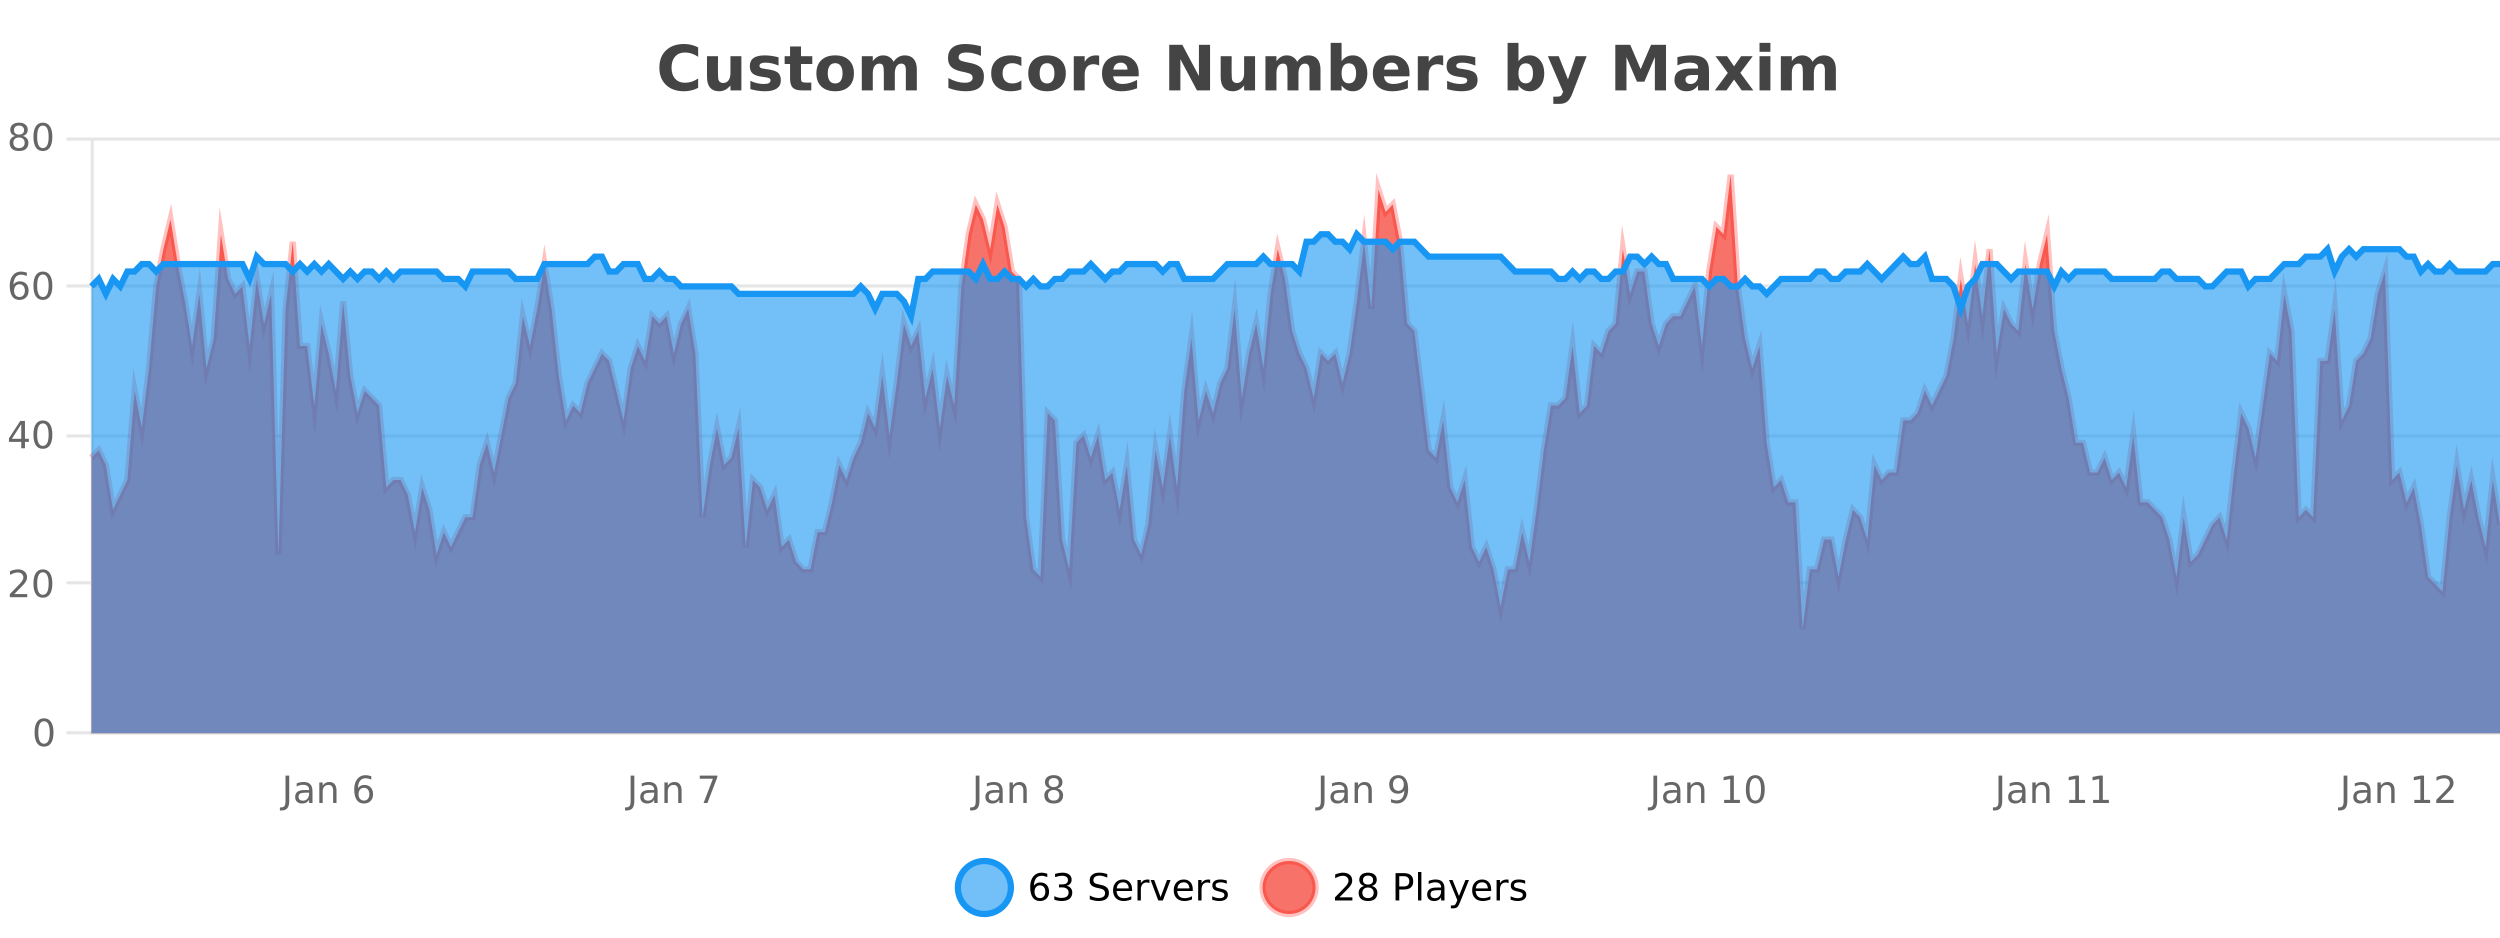 <?xml version="1.0" encoding="UTF-8"?>
<svg xmlns="http://www.w3.org/2000/svg" xmlns:xlink="http://www.w3.org/1999/xlink" width="800pt" height="300pt" viewBox="0 0 800 300" version="1.1">
<defs>
<clipPath id="clip1">
  <path d="M 278 263 L 352 263 L 352 300 L 278 300 Z M 278 263 "/>
</clipPath>
<clipPath id="clip2">
  <path d="M 375 263 L 450 263 L 450 300 L 375 300 Z M 375 263 "/>
</clipPath>
<clipPath id="clip3">
  <path d="M 29.27 55 L 800 55 L 800 234.602 L 29.27 234.602 Z M 29.27 55 "/>
</clipPath>
<clipPath id="clip4">
  <path d="M 28.27 43 L 800 43 L 800 230 L 28.27 230 Z M 28.27 43 "/>
</clipPath>
<clipPath id="clip5">
  <path d="M 29.27 74 L 800 74 L 800 234.602 L 29.27 234.602 Z M 29.27 74 "/>
</clipPath>
<clipPath id="clip6">
  <path d="M 28.27 46 L 800 46 L 800 130 L 28.27 130 Z M 28.27 46 "/>
</clipPath>
</defs>
<g id="surface304996">
<rect x="0" y="0" width="800" height="300" style="fill:rgb(100%,100%,100%);fill-opacity:1;stroke:none;"/>
<path style="fill:none;stroke-width:1;stroke-linecap:butt;stroke-linejoin:miter;stroke:rgb(0%,0%,0%);stroke-opacity:0.098;stroke-miterlimit:10;" d="M 30 234.5 L 800 234.5 "/>
<path style="fill:none;stroke-width:1;stroke-linecap:butt;stroke-linejoin:miter;stroke:rgb(0%,0%,0%);stroke-opacity:0.098;stroke-miterlimit:10;" d="M 21.27 234.5 L 29 234.5 "/>
<path style="fill:none;stroke-width:1;stroke-linecap:butt;stroke-linejoin:miter;stroke:rgb(0%,0%,0%);stroke-opacity:0.098;stroke-miterlimit:10;" d="M 30 186.5 L 800 186.5 "/>
<path style="fill:none;stroke-width:1;stroke-linecap:butt;stroke-linejoin:miter;stroke:rgb(0%,0%,0%);stroke-opacity:0.098;stroke-miterlimit:10;" d="M 21.27 186.5 L 29 186.5 "/>
<path style="fill:none;stroke-width:1;stroke-linecap:butt;stroke-linejoin:miter;stroke:rgb(0%,0%,0%);stroke-opacity:0.098;stroke-miterlimit:10;" d="M 30 139.5 L 800 139.5 "/>
<path style="fill:none;stroke-width:1;stroke-linecap:butt;stroke-linejoin:miter;stroke:rgb(0%,0%,0%);stroke-opacity:0.098;stroke-miterlimit:10;" d="M 21.27 139.5 L 29 139.5 "/>
<path style="fill:none;stroke-width:1;stroke-linecap:butt;stroke-linejoin:miter;stroke:rgb(0%,0%,0%);stroke-opacity:0.098;stroke-miterlimit:10;" d="M 30 91.5 L 800 91.5 "/>
<path style="fill:none;stroke-width:1;stroke-linecap:butt;stroke-linejoin:miter;stroke:rgb(0%,0%,0%);stroke-opacity:0.098;stroke-miterlimit:10;" d="M 21.27 91.5 L 29 91.5 "/>
<path style="fill:none;stroke-width:1;stroke-linecap:butt;stroke-linejoin:miter;stroke:rgb(0%,0%,0%);stroke-opacity:0.098;stroke-miterlimit:10;" d="M 30 44.5 L 800 44.5 "/>
<path style="fill:none;stroke-width:1;stroke-linecap:butt;stroke-linejoin:miter;stroke:rgb(0%,0%,0%);stroke-opacity:0.098;stroke-miterlimit:10;" d="M 21.27 44.5 L 29 44.5 "/>
<path style=" stroke:none;fill-rule:nonzero;fill:rgb(9.02%,58.824%,95.294%);fill-opacity:0.6;" d="M 323.488 284 C 323.488 288.688 319.688 292.484 315.004 292.484 C 310.316 292.484 306.52 288.688 306.52 284 C 306.52 279.312 310.316 275.516 315.004 275.516 C 319.688 275.516 323.488 279.312 323.488 284 Z M 323.488 284 "/>
<g clip-path="url(#clip1)" clip-rule="nonzero">
<path style="fill:none;stroke-width:2;stroke-linecap:butt;stroke-linejoin:miter;stroke:rgb(9.02%,58.824%,95.294%);stroke-opacity:1;stroke-miterlimit:10;" d="M 323.488 284 C 323.488 288.688 319.688 292.484 315.004 292.484 C 310.316 292.484 306.52 288.688 306.52 284 C 306.52 279.312 310.316 275.516 315.004 275.516 C 319.688 275.516 323.488 279.312 323.488 284 Z M 323.488 284 "/>
</g>
<path style=" stroke:none;fill-rule:nonzero;fill:rgb(0%,0%,0%);fill-opacity:1;" d="M 332.789 283.312 C 332.258 283.312 331.836 283.496 331.523 283.859 C 331.211 284.227 331.055 284.719 331.055 285.344 C 331.055 285.98 331.211 286.48 331.523 286.844 C 331.836 287.211 332.258 287.391 332.789 287.391 C 333.32 287.391 333.734 287.211 334.039 286.844 C 334.352 286.48 334.508 285.98 334.508 285.344 C 334.508 284.719 334.352 284.227 334.039 283.859 C 333.734 283.496 333.32 283.312 332.789 283.312 Z M 335.133 279.594 L 335.133 280.672 C 334.828 280.539 334.527 280.434 334.227 280.359 C 333.922 280.289 333.625 280.25 333.336 280.25 C 332.555 280.25 331.953 280.516 331.539 281.047 C 331.133 281.57 330.898 282.359 330.836 283.422 C 331.062 283.09 331.352 282.836 331.695 282.656 C 332.047 282.469 332.434 282.375 332.852 282.375 C 333.727 282.375 334.418 282.641 334.93 283.172 C 335.438 283.703 335.695 284.43 335.695 285.344 C 335.695 286.25 335.43 286.977 334.898 287.516 C 334.367 288.059 333.664 288.328 332.789 288.328 C 331.766 288.328 330.992 287.945 330.461 287.172 C 329.93 286.391 329.664 285.266 329.664 283.797 C 329.664 282.414 329.992 281.309 330.648 280.484 C 331.305 279.664 332.184 279.25 333.289 279.25 C 333.578 279.25 333.875 279.281 334.18 279.344 C 334.48 279.398 334.797 279.48 335.133 279.594 Z M 341.328 283.438 C 341.891 283.562 342.328 283.82 342.641 284.203 C 342.961 284.578 343.125 285.047 343.125 285.609 C 343.125 286.477 342.828 287.148 342.234 287.625 C 341.641 288.094 340.797 288.328 339.703 288.328 C 339.336 288.328 338.957 288.289 338.562 288.219 C 338.176 288.148 337.781 288.039 337.375 287.891 L 337.375 286.75 C 337.695 286.938 338.051 287.086 338.438 287.188 C 338.832 287.281 339.242 287.328 339.672 287.328 C 340.41 287.328 340.973 287.184 341.359 286.891 C 341.754 286.602 341.953 286.172 341.953 285.609 C 341.953 285.102 341.77 284.699 341.406 284.406 C 341.039 284.117 340.539 283.969 339.906 283.969 L 338.875 283.969 L 338.875 283 L 339.953 283 C 340.523 283 340.969 282.887 341.281 282.656 C 341.594 282.418 341.75 282.078 341.75 281.641 C 341.75 281.195 341.586 280.852 341.266 280.609 C 340.953 280.371 340.5 280.25 339.906 280.25 C 339.57 280.25 339.219 280.289 338.844 280.359 C 338.477 280.422 338.07 280.527 337.625 280.672 L 337.625 279.625 C 338.082 279.5 338.504 279.406 338.891 279.344 C 339.285 279.281 339.656 279.25 340 279.25 C 340.906 279.25 341.617 279.453 342.141 279.859 C 342.66 280.266 342.922 280.82 342.922 281.516 C 342.922 282.008 342.781 282.418 342.5 282.75 C 342.227 283.086 341.836 283.312 341.328 283.438 Z M 354.324 279.688 L 354.324 280.844 C 353.875 280.637 353.449 280.48 353.043 280.375 C 352.645 280.262 352.266 280.203 351.902 280.203 C 351.254 280.203 350.754 280.328 350.402 280.578 C 350.059 280.828 349.887 281.188 349.887 281.656 C 349.887 282.043 350 282.336 350.23 282.531 C 350.457 282.73 350.902 282.887 351.559 283 L 352.262 283.156 C 353.145 283.324 353.797 283.621 354.215 284.047 C 354.641 284.465 354.855 285.027 354.855 285.734 C 354.855 286.59 354.566 287.234 353.996 287.672 C 353.434 288.109 352.598 288.328 351.496 288.328 C 351.09 288.328 350.652 288.281 350.184 288.188 C 349.715 288.094 349.23 287.953 348.73 287.766 L 348.73 286.547 C 349.207 286.82 349.676 287.023 350.137 287.156 C 350.605 287.293 351.059 287.359 351.496 287.359 C 352.172 287.359 352.691 287.23 353.059 286.969 C 353.434 286.699 353.621 286.32 353.621 285.828 C 353.621 285.402 353.484 285.07 353.215 284.828 C 352.953 284.578 352.52 284.398 351.918 284.281 L 351.199 284.141 C 350.312 283.965 349.672 283.688 349.277 283.312 C 348.891 282.938 348.699 282.418 348.699 281.75 C 348.699 280.969 348.969 280.359 349.512 279.922 C 350.051 279.477 350.801 279.25 351.762 279.25 C 352.176 279.25 352.594 279.289 353.012 279.359 C 353.438 279.434 353.875 279.543 354.324 279.688 Z M 362.27 284.609 L 362.27 285.125 L 357.301 285.125 C 357.352 285.875 357.574 286.445 357.973 286.828 C 358.379 287.215 358.934 287.406 359.645 287.406 C 360.059 287.406 360.461 287.359 360.848 287.266 C 361.242 287.164 361.633 287.008 362.02 286.797 L 362.02 287.828 C 361.621 287.984 361.223 288.105 360.816 288.188 C 360.41 288.281 359.996 288.328 359.582 288.328 C 358.539 288.328 357.711 288.027 357.098 287.422 C 356.48 286.809 356.176 285.98 356.176 284.938 C 356.176 283.867 356.465 283.016 357.051 282.391 C 357.633 281.758 358.414 281.438 359.395 281.438 C 360.277 281.438 360.977 281.727 361.488 282.297 C 362.008 282.859 362.27 283.633 362.27 284.609 Z M 361.191 284.281 C 361.18 283.699 361.012 283.23 360.691 282.875 C 360.367 282.523 359.941 282.344 359.41 282.344 C 358.805 282.344 358.32 282.516 357.957 282.859 C 357.602 283.203 357.398 283.684 357.348 284.297 Z M 367.84 282.594 C 367.715 282.531 367.578 282.484 367.434 282.453 C 367.297 282.414 367.141 282.391 366.965 282.391 C 366.359 282.391 365.891 282.59 365.559 282.984 C 365.234 283.383 365.074 283.953 365.074 284.703 L 365.074 288.156 L 363.996 288.156 L 363.996 281.594 L 365.074 281.594 L 365.074 282.609 C 365.301 282.215 365.598 281.922 365.965 281.734 C 366.328 281.539 366.77 281.438 367.293 281.438 C 367.363 281.438 367.441 281.445 367.527 281.453 C 367.621 281.465 367.719 281.48 367.824 281.5 Z M 368.195 281.594 L 369.336 281.594 L 371.383 287.094 L 373.445 281.594 L 374.586 281.594 L 372.117 288.156 L 370.648 288.156 Z M 381.688 284.609 L 381.688 285.125 L 376.719 285.125 C 376.77 285.875 376.992 286.445 377.391 286.828 C 377.797 287.215 378.352 287.406 379.062 287.406 C 379.477 287.406 379.879 287.359 380.266 287.266 C 380.66 287.164 381.051 287.008 381.438 286.797 L 381.438 287.828 C 381.039 287.984 380.641 288.105 380.234 288.188 C 379.828 288.281 379.414 288.328 379 288.328 C 377.957 288.328 377.129 288.027 376.516 287.422 C 375.898 286.809 375.594 285.98 375.594 284.938 C 375.594 283.867 375.883 283.016 376.469 282.391 C 377.051 281.758 377.832 281.438 378.812 281.438 C 379.695 281.438 380.395 281.727 380.906 282.297 C 381.426 282.859 381.688 283.633 381.688 284.609 Z M 380.609 284.281 C 380.598 283.699 380.43 283.23 380.109 282.875 C 379.785 282.523 379.359 282.344 378.828 282.344 C 378.223 282.344 377.738 282.516 377.375 282.859 C 377.02 283.203 376.816 283.684 376.766 284.297 Z M 387.258 282.594 C 387.133 282.531 386.996 282.484 386.852 282.453 C 386.715 282.414 386.559 282.391 386.383 282.391 C 385.777 282.391 385.309 282.59 384.977 282.984 C 384.652 283.383 384.492 283.953 384.492 284.703 L 384.492 288.156 L 383.414 288.156 L 383.414 281.594 L 384.492 281.594 L 384.492 282.609 C 384.719 282.215 385.016 281.922 385.383 281.734 C 385.746 281.539 386.188 281.438 386.711 281.438 C 386.781 281.438 386.859 281.445 386.945 281.453 C 387.039 281.465 387.137 281.48 387.242 281.5 Z M 392.566 281.781 L 392.566 282.812 C 392.262 282.656 391.945 282.543 391.613 282.469 C 391.289 282.387 390.949 282.344 390.598 282.344 C 390.066 282.344 389.664 282.43 389.395 282.594 C 389.121 282.75 388.988 282.996 388.988 283.328 C 388.988 283.578 389.082 283.777 389.27 283.922 C 389.465 284.059 389.855 284.188 390.441 284.312 L 390.801 284.406 C 391.57 284.562 392.117 284.793 392.441 285.094 C 392.762 285.398 392.926 285.812 392.926 286.344 C 392.926 286.961 392.68 287.445 392.191 287.797 C 391.711 288.152 391.051 288.328 390.207 288.328 C 389.852 288.328 389.48 288.289 389.098 288.219 C 388.723 288.156 388.324 288.059 387.91 287.922 L 387.91 286.797 C 388.305 287.008 388.695 287.164 389.082 287.266 C 389.465 287.371 389.852 287.422 390.238 287.422 C 390.738 287.422 391.121 287.34 391.395 287.172 C 391.676 286.996 391.816 286.746 391.816 286.422 C 391.816 286.133 391.715 285.906 391.52 285.75 C 391.32 285.594 390.887 285.445 390.223 285.297 L 389.848 285.219 C 389.18 285.074 388.695 284.855 388.395 284.562 C 388.102 284.273 387.957 283.875 387.957 283.375 C 387.957 282.75 388.176 282.273 388.613 281.938 C 389.051 281.605 389.668 281.438 390.473 281.438 C 390.867 281.438 391.242 281.469 391.598 281.531 C 391.949 281.586 392.273 281.668 392.566 281.781 Z M 325.004 277.016 "/>
<path style=" stroke:none;fill-rule:nonzero;fill:rgb(96.863%,44.706%,40.784%);fill-opacity:1;" d="M 420.988 284 C 420.988 288.688 417.191 292.484 412.504 292.484 C 407.82 292.484 404.02 288.688 404.02 284 C 404.02 279.312 407.82 275.516 412.504 275.516 C 417.191 275.516 420.988 279.312 420.988 284 Z M 420.988 284 "/>
<g clip-path="url(#clip2)" clip-rule="nonzero">
<path style="fill:none;stroke-width:2;stroke-linecap:butt;stroke-linejoin:miter;stroke:rgb(100%,4.706%,0%);stroke-opacity:0.247;stroke-miterlimit:10;" d="M 420.988 284 C 420.988 288.688 417.191 292.484 412.504 292.484 C 407.82 292.484 404.02 288.688 404.02 284 C 404.02 279.312 407.82 275.516 412.504 275.516 C 417.191 275.516 420.988 279.312 420.988 284 Z M 420.988 284 "/>
</g>
<path style=" stroke:none;fill-rule:nonzero;fill:rgb(0%,0%,0%);fill-opacity:1;" d="M 428.617 287.156 L 432.758 287.156 L 432.758 288.156 L 427.195 288.156 L 427.195 287.156 C 427.641 286.699 428.25 286.078 429.023 285.297 C 429.805 284.508 430.293 283.996 430.492 283.766 C 430.875 283.352 431.141 282.996 431.289 282.703 C 431.445 282.402 431.523 282.109 431.523 281.828 C 431.523 281.359 431.355 280.98 431.023 280.688 C 430.699 280.398 430.277 280.25 429.758 280.25 C 429.383 280.25 428.984 280.312 428.57 280.438 C 428.164 280.562 427.727 280.762 427.258 281.031 L 427.258 279.828 C 427.734 279.641 428.18 279.5 428.586 279.406 C 429 279.305 429.383 279.25 429.727 279.25 C 430.633 279.25 431.355 279.48 431.898 279.938 C 432.438 280.387 432.711 280.992 432.711 281.75 C 432.711 282.105 432.641 282.445 432.508 282.766 C 432.371 283.09 432.125 283.469 431.773 283.906 C 431.668 284.023 431.355 284.352 430.836 284.891 C 430.312 285.434 429.574 286.188 428.617 287.156 Z M 437.766 284 C 437.203 284 436.758 284.152 436.438 284.453 C 436.113 284.758 435.953 285.168 435.953 285.688 C 435.953 286.219 436.113 286.637 436.438 286.938 C 436.758 287.242 437.203 287.391 437.766 287.391 C 438.328 287.391 438.77 287.242 439.094 286.938 C 439.414 286.637 439.578 286.219 439.578 285.688 C 439.578 285.168 439.414 284.758 439.094 284.453 C 438.781 284.152 438.336 284 437.766 284 Z M 436.578 283.5 C 436.078 283.375 435.68 283.141 435.391 282.797 C 435.109 282.445 434.969 282.016 434.969 281.516 C 434.969 280.82 435.219 280.266 435.719 279.859 C 436.219 279.453 436.898 279.25 437.766 279.25 C 438.641 279.25 439.32 279.453 439.812 279.859 C 440.312 280.266 440.562 280.82 440.562 281.516 C 440.562 282.016 440.422 282.445 440.141 282.797 C 439.859 283.141 439.461 283.375 438.953 283.5 C 439.523 283.637 439.969 283.898 440.281 284.281 C 440.602 284.668 440.766 285.137 440.766 285.688 C 440.766 286.543 440.504 287.199 439.984 287.656 C 439.473 288.105 438.734 288.328 437.766 288.328 C 436.805 288.328 436.066 288.105 435.547 287.656 C 435.023 287.199 434.766 286.543 434.766 285.688 C 434.766 285.137 434.926 284.668 435.25 284.281 C 435.57 283.898 436.016 283.637 436.578 283.5 Z M 436.156 281.625 C 436.156 282.086 436.297 282.438 436.578 282.688 C 436.859 282.938 437.254 283.062 437.766 283.062 C 438.273 283.062 438.672 282.938 438.953 282.688 C 439.242 282.438 439.391 282.086 439.391 281.625 C 439.391 281.18 439.242 280.828 438.953 280.578 C 438.672 280.32 438.273 280.188 437.766 280.188 C 437.254 280.188 436.859 280.32 436.578 280.578 C 436.297 280.828 436.156 281.18 436.156 281.625 Z M 447.762 280.375 L 447.762 283.672 L 449.246 283.672 C 449.797 283.672 450.223 283.531 450.527 283.25 C 450.828 282.961 450.98 282.547 450.98 282.016 C 450.98 281.496 450.828 281.094 450.527 280.812 C 450.223 280.523 449.797 280.375 449.246 280.375 Z M 446.574 279.406 L 449.246 279.406 C 450.234 279.406 450.98 279.633 451.48 280.078 C 451.98 280.516 452.23 281.164 452.23 282.016 C 452.23 282.883 451.98 283.539 451.48 283.984 C 450.98 284.422 450.234 284.641 449.246 284.641 L 447.762 284.641 L 447.762 288.156 L 446.574 288.156 Z M 453.766 279.031 L 454.844 279.031 L 454.844 288.156 L 453.766 288.156 Z M 460.082 284.859 C 459.215 284.859 458.613 284.961 458.27 285.156 C 457.934 285.355 457.77 285.695 457.77 286.172 C 457.77 286.559 457.895 286.867 458.145 287.094 C 458.402 287.312 458.746 287.422 459.176 287.422 C 459.777 287.422 460.258 287.215 460.613 286.797 C 460.977 286.371 461.16 285.805 461.16 285.094 L 461.16 284.859 Z M 462.238 284.406 L 462.238 288.156 L 461.16 288.156 L 461.16 287.156 C 460.91 287.555 460.602 287.852 460.238 288.047 C 459.871 288.234 459.426 288.328 458.895 288.328 C 458.215 288.328 457.68 288.141 457.285 287.766 C 456.887 287.383 456.691 286.875 456.691 286.25 C 456.691 285.512 456.934 284.953 457.426 284.578 C 457.926 284.203 458.664 284.016 459.645 284.016 L 461.16 284.016 L 461.16 283.906 C 461.16 283.406 460.992 283.023 460.66 282.75 C 460.336 282.48 459.883 282.344 459.301 282.344 C 458.926 282.344 458.555 282.391 458.191 282.484 C 457.836 282.578 457.496 282.715 457.176 282.891 L 457.176 281.891 C 457.57 281.734 457.949 281.621 458.316 281.547 C 458.691 281.477 459.055 281.438 459.41 281.438 C 460.355 281.438 461.066 281.684 461.535 282.172 C 462.004 282.664 462.238 283.406 462.238 284.406 Z M 467.188 288.766 C 466.883 289.547 466.586 290.055 466.297 290.297 C 466.004 290.535 465.617 290.656 465.141 290.656 L 464.281 290.656 L 464.281 289.75 L 464.906 289.75 C 465.207 289.75 465.438 289.676 465.594 289.531 C 465.758 289.395 465.941 289.066 466.141 288.547 L 466.344 288.047 L 463.688 281.594 L 464.828 281.594 L 466.875 286.719 L 468.938 281.594 L 470.078 281.594 Z M 477.18 284.609 L 477.18 285.125 L 472.211 285.125 C 472.262 285.875 472.484 286.445 472.883 286.828 C 473.289 287.215 473.844 287.406 474.555 287.406 C 474.969 287.406 475.371 287.359 475.758 287.266 C 476.152 287.164 476.543 287.008 476.93 286.797 L 476.93 287.828 C 476.531 287.984 476.133 288.105 475.727 288.188 C 475.32 288.281 474.906 288.328 474.492 288.328 C 473.449 288.328 472.621 288.027 472.008 287.422 C 471.391 286.809 471.086 285.98 471.086 284.938 C 471.086 283.867 471.375 283.016 471.961 282.391 C 472.543 281.758 473.324 281.438 474.305 281.438 C 475.188 281.438 475.887 281.727 476.398 282.297 C 476.918 282.859 477.18 283.633 477.18 284.609 Z M 476.102 284.281 C 476.09 283.699 475.922 283.23 475.602 282.875 C 475.277 282.523 474.852 282.344 474.32 282.344 C 473.715 282.344 473.23 282.516 472.867 282.859 C 472.512 283.203 472.309 283.684 472.258 284.297 Z M 482.75 282.594 C 482.625 282.531 482.488 282.484 482.344 282.453 C 482.207 282.414 482.051 282.391 481.875 282.391 C 481.27 282.391 480.801 282.59 480.469 282.984 C 480.145 283.383 479.984 283.953 479.984 284.703 L 479.984 288.156 L 478.906 288.156 L 478.906 281.594 L 479.984 281.594 L 479.984 282.609 C 480.211 282.215 480.508 281.922 480.875 281.734 C 481.238 281.539 481.68 281.438 482.203 281.438 C 482.273 281.438 482.352 281.445 482.438 281.453 C 482.531 281.465 482.629 281.48 482.734 281.5 Z M 488.055 281.781 L 488.055 282.812 C 487.75 282.656 487.434 282.543 487.102 282.469 C 486.777 282.387 486.438 282.344 486.086 282.344 C 485.555 282.344 485.152 282.43 484.883 282.594 C 484.609 282.75 484.477 282.996 484.477 283.328 C 484.477 283.578 484.57 283.777 484.758 283.922 C 484.953 284.059 485.344 284.188 485.93 284.312 L 486.289 284.406 C 487.059 284.562 487.605 284.793 487.93 285.094 C 488.25 285.398 488.414 285.812 488.414 286.344 C 488.414 286.961 488.168 287.445 487.68 287.797 C 487.199 288.152 486.539 288.328 485.695 288.328 C 485.34 288.328 484.969 288.289 484.586 288.219 C 484.211 288.156 483.812 288.059 483.398 287.922 L 483.398 286.797 C 483.793 287.008 484.184 287.164 484.57 287.266 C 484.953 287.371 485.34 287.422 485.727 287.422 C 486.227 287.422 486.609 287.34 486.883 287.172 C 487.164 286.996 487.305 286.746 487.305 286.422 C 487.305 286.133 487.203 285.906 487.008 285.75 C 486.809 285.594 486.375 285.445 485.711 285.297 L 485.336 285.219 C 484.668 285.074 484.184 284.855 483.883 284.562 C 483.59 284.273 483.445 283.875 483.445 283.375 C 483.445 282.75 483.664 282.273 484.102 281.938 C 484.539 281.605 485.156 281.438 485.961 281.438 C 486.355 281.438 486.73 281.469 487.086 281.531 C 487.438 281.586 487.762 281.668 488.055 281.781 Z M 422.504 277.016 "/>
<path style=" stroke:none;fill-rule:nonzero;fill:rgb(26.667%,26.667%,26.667%);fill-opacity:1;" d="M 223.406 28.125 C 222.707 28.48 221.984 28.746 221.234 28.922 C 220.492 29.109 219.711 29.203 218.891 29.203 C 216.461 29.203 214.539 28.527 213.125 27.172 C 211.707 25.809 211 23.965 211 21.641 C 211 19.32 211.707 17.48 213.125 16.125 C 214.539 14.762 216.461 14.078 218.891 14.078 C 219.711 14.078 220.492 14.172 221.234 14.359 C 221.984 14.539 222.707 14.805 223.406 15.156 L 223.406 18.172 C 222.707 17.703 222.02 17.359 221.344 17.141 C 220.664 16.914 219.953 16.797 219.203 16.797 C 217.859 16.797 216.801 17.23 216.031 18.094 C 215.27 18.949 214.891 20.133 214.891 21.641 C 214.891 23.152 215.27 24.34 216.031 25.203 C 216.801 26.059 217.859 26.484 219.203 26.484 C 219.953 26.484 220.664 26.375 221.344 26.156 C 222.02 25.93 222.707 25.578 223.406 25.109 Z M 226.242 24.656 L 226.242 17.984 L 229.758 17.984 L 229.758 19.078 C 229.758 19.672 229.75 20.418 229.742 21.312 C 229.742 22.211 229.742 22.805 229.742 23.094 C 229.742 23.98 229.762 24.617 229.805 25 C 229.855 25.387 229.934 25.668 230.039 25.844 C 230.184 26.074 230.371 26.25 230.602 26.375 C 230.828 26.5 231.094 26.562 231.398 26.562 C 232.125 26.562 232.699 26.281 233.117 25.719 C 233.531 25.156 233.742 24.383 233.742 23.391 L 233.742 17.984 L 237.242 17.984 L 237.242 28.922 L 233.742 28.922 L 233.742 27.344 C 233.211 27.98 232.648 28.449 232.055 28.75 C 231.469 29.051 230.824 29.203 230.117 29.203 C 228.855 29.203 227.891 28.82 227.227 28.047 C 226.57 27.266 226.242 26.137 226.242 24.656 Z M 249.133 18.328 L 249.133 20.984 C 248.391 20.672 247.672 20.438 246.977 20.281 C 246.277 20.125 245.617 20.047 244.992 20.047 C 244.336 20.047 243.844 20.133 243.523 20.297 C 243.199 20.465 243.039 20.719 243.039 21.062 C 243.039 21.344 243.156 21.559 243.398 21.703 C 243.648 21.852 244.086 21.961 244.711 22.031 L 245.336 22.125 C 247.125 22.355 248.328 22.73 248.945 23.25 C 249.559 23.773 249.867 24.59 249.867 25.703 C 249.867 26.871 249.434 27.746 248.57 28.328 C 247.715 28.914 246.438 29.203 244.742 29.203 C 244.012 29.203 243.262 29.145 242.492 29.031 C 241.719 28.918 240.93 28.746 240.117 28.516 L 240.117 25.859 C 240.812 26.203 241.527 26.461 242.258 26.625 C 242.984 26.793 243.73 26.875 244.492 26.875 C 245.18 26.875 245.695 26.781 246.039 26.594 C 246.383 26.406 246.555 26.125 246.555 25.75 C 246.555 25.438 246.434 25.211 246.195 25.062 C 245.953 24.906 245.48 24.789 244.773 24.703 L 244.164 24.625 C 242.602 24.43 241.508 24.07 240.883 23.547 C 240.258 23.016 239.945 22.215 239.945 21.141 C 239.945 19.984 240.34 19.125 241.133 18.562 C 241.934 18 243.152 17.719 244.789 17.719 C 245.434 17.719 246.109 17.773 246.82 17.875 C 247.527 17.969 248.297 18.121 249.133 18.328 Z M 256.32 14.875 L 256.32 17.984 L 259.93 17.984 L 259.93 20.484 L 256.32 20.484 L 256.32 25.125 C 256.32 25.637 256.418 25.98 256.617 26.156 C 256.824 26.336 257.227 26.422 257.82 26.422 L 259.617 26.422 L 259.617 28.922 L 256.617 28.922 C 255.242 28.922 254.262 28.637 253.68 28.062 C 253.105 27.48 252.82 26.5 252.82 25.125 L 252.82 20.484 L 251.086 20.484 L 251.086 17.984 L 252.82 17.984 L 252.82 14.875 Z M 267.273 20.219 C 266.492 20.219 265.898 20.5 265.492 21.062 C 265.086 21.617 264.883 22.418 264.883 23.469 C 264.883 24.512 265.086 25.312 265.492 25.875 C 265.898 26.43 266.492 26.703 267.273 26.703 C 268.031 26.703 268.609 26.43 269.008 25.875 C 269.414 25.312 269.617 24.512 269.617 23.469 C 269.617 22.418 269.414 21.617 269.008 21.062 C 268.609 20.5 268.031 20.219 267.273 20.219 Z M 267.273 17.719 C 269.148 17.719 270.609 18.23 271.664 19.25 C 272.727 20.262 273.258 21.668 273.258 23.469 C 273.258 25.262 272.727 26.668 271.664 27.688 C 270.609 28.699 269.148 29.203 267.273 29.203 C 265.375 29.203 263.898 28.699 262.836 27.688 C 261.773 26.668 261.242 25.262 261.242 23.469 C 261.242 21.668 261.773 20.262 262.836 19.25 C 263.898 18.23 265.375 17.719 267.273 17.719 Z M 285.934 19.797 C 286.379 19.121 286.906 18.605 287.512 18.25 C 288.125 17.898 288.797 17.719 289.527 17.719 C 290.777 17.719 291.73 18.109 292.387 18.891 C 293.051 19.664 293.387 20.789 293.387 22.266 L 293.387 28.922 L 289.871 28.922 L 289.871 23.219 C 289.871 23.137 289.871 23.047 289.871 22.953 C 289.879 22.859 289.887 22.73 289.887 22.562 C 289.887 21.793 289.77 21.234 289.543 20.891 C 289.312 20.539 288.941 20.359 288.434 20.359 C 287.777 20.359 287.266 20.637 286.902 21.188 C 286.535 21.73 286.348 22.516 286.34 23.547 L 286.34 28.922 L 282.824 28.922 L 282.824 23.219 C 282.824 22.012 282.719 21.234 282.512 20.891 C 282.301 20.539 281.934 20.359 281.402 20.359 C 280.723 20.359 280.203 20.637 279.84 21.188 C 279.473 21.73 279.293 22.516 279.293 23.547 L 279.293 28.922 L 275.777 28.922 L 275.777 17.984 L 279.293 17.984 L 279.293 19.578 C 279.73 18.965 280.223 18.5 280.777 18.188 C 281.328 17.875 281.941 17.719 282.621 17.719 C 283.371 17.719 284.035 17.902 284.621 18.266 C 285.203 18.633 285.641 19.141 285.934 19.797 Z M 313.906 14.797 L 313.906 17.891 C 313.102 17.527 312.32 17.258 311.562 17.078 C 310.801 16.891 310.082 16.797 309.406 16.797 C 308.508 16.797 307.844 16.922 307.406 17.172 C 306.977 17.422 306.766 17.809 306.766 18.328 C 306.766 18.715 306.91 19.016 307.203 19.234 C 307.492 19.453 308.02 19.641 308.781 19.797 L 310.375 20.125 C 312 20.449 313.148 20.945 313.828 21.609 C 314.516 22.277 314.859 23.219 314.859 24.438 C 314.859 26.043 314.379 27.242 313.422 28.031 C 312.473 28.812 311.02 29.203 309.062 29.203 C 308.133 29.203 307.203 29.113 306.266 28.938 C 305.336 28.762 304.41 28.5 303.484 28.156 L 303.484 24.984 C 304.41 25.484 305.305 25.859 306.172 26.109 C 307.047 26.359 307.891 26.484 308.703 26.484 C 309.523 26.484 310.148 26.352 310.578 26.078 C 311.016 25.797 311.234 25.402 311.234 24.891 C 311.234 24.445 311.082 24.094 310.781 23.844 C 310.488 23.594 309.898 23.371 309.016 23.172 L 307.562 22.859 C 306.102 22.547 305.035 22.055 304.359 21.375 C 303.691 20.688 303.359 19.762 303.359 18.594 C 303.359 17.148 303.828 16.031 304.766 15.25 C 305.703 14.469 307.051 14.078 308.812 14.078 C 309.613 14.078 310.438 14.141 311.281 14.266 C 312.125 14.383 313 14.559 313.906 14.797 Z M 326.844 18.328 L 326.844 21.172 C 326.375 20.852 325.898 20.609 325.422 20.453 C 324.941 20.297 324.441 20.219 323.922 20.219 C 322.953 20.219 322.191 20.508 321.641 21.078 C 321.098 21.641 320.828 22.438 320.828 23.469 C 320.828 24.492 321.098 25.289 321.641 25.859 C 322.191 26.422 322.953 26.703 323.922 26.703 C 324.473 26.703 324.992 26.625 325.484 26.469 C 325.973 26.305 326.426 26.059 326.844 25.734 L 326.844 28.594 C 326.301 28.805 325.75 28.953 325.188 29.047 C 324.625 29.148 324.055 29.203 323.484 29.203 C 321.516 29.203 319.973 28.699 318.859 27.688 C 317.742 26.68 317.188 25.273 317.188 23.469 C 317.188 21.656 317.742 20.246 318.859 19.234 C 319.973 18.227 321.516 17.719 323.484 17.719 C 324.055 17.719 324.617 17.773 325.172 17.875 C 325.734 17.969 326.289 18.121 326.844 18.328 Z M 335.074 20.219 C 334.293 20.219 333.699 20.5 333.293 21.062 C 332.887 21.617 332.684 22.418 332.684 23.469 C 332.684 24.512 332.887 25.312 333.293 25.875 C 333.699 26.43 334.293 26.703 335.074 26.703 C 335.832 26.703 336.41 26.43 336.809 25.875 C 337.215 25.312 337.418 24.512 337.418 23.469 C 337.418 22.418 337.215 21.617 336.809 21.062 C 336.41 20.5 335.832 20.219 335.074 20.219 Z M 335.074 17.719 C 336.949 17.719 338.41 18.23 339.465 19.25 C 340.527 20.262 341.059 21.668 341.059 23.469 C 341.059 25.262 340.527 26.668 339.465 27.688 C 338.41 28.699 336.949 29.203 335.074 29.203 C 333.176 29.203 331.699 28.699 330.637 27.688 C 329.574 26.668 329.043 25.262 329.043 23.469 C 329.043 21.668 329.574 20.262 330.637 19.25 C 331.699 18.23 333.176 17.719 335.074 17.719 Z M 351.734 20.969 C 351.422 20.824 351.113 20.719 350.812 20.656 C 350.508 20.586 350.207 20.547 349.906 20.547 C 349 20.547 348.301 20.836 347.812 21.406 C 347.332 21.98 347.094 22.805 347.094 23.875 L 347.094 28.922 L 343.609 28.922 L 343.609 17.984 L 347.094 17.984 L 347.094 19.781 C 347.539 19.062 348.055 18.543 348.641 18.219 C 349.223 17.887 349.922 17.719 350.734 17.719 C 350.859 17.719 350.988 17.727 351.125 17.734 C 351.258 17.746 351.457 17.766 351.719 17.797 Z M 364.383 23.422 L 364.383 24.422 L 356.211 24.422 C 356.293 25.246 356.59 25.859 357.102 26.266 C 357.609 26.672 358.32 26.875 359.227 26.875 C 359.965 26.875 360.719 26.766 361.492 26.547 C 362.262 26.328 363.055 26 363.867 25.562 L 363.867 28.25 C 363.043 28.562 362.215 28.797 361.383 28.953 C 360.559 29.117 359.734 29.203 358.914 29.203 C 356.934 29.203 355.391 28.703 354.289 27.703 C 353.195 26.695 352.648 25.281 352.648 23.469 C 352.648 21.68 353.184 20.273 354.258 19.25 C 355.34 18.23 356.824 17.719 358.711 17.719 C 360.43 17.719 361.805 18.242 362.836 19.281 C 363.867 20.312 364.383 21.695 364.383 23.422 Z M 360.789 22.266 C 360.789 21.602 360.594 21.062 360.211 20.656 C 359.824 20.25 359.32 20.047 358.695 20.047 C 358.016 20.047 357.465 20.242 357.039 20.625 C 356.621 21 356.359 21.547 356.258 22.266 Z M 374.156 14.344 L 378.344 14.344 L 383.656 24.344 L 383.656 14.344 L 387.219 14.344 L 387.219 28.922 L 383.016 28.922 L 377.719 18.922 L 377.719 28.922 L 374.156 28.922 Z M 390.617 24.656 L 390.617 17.984 L 394.133 17.984 L 394.133 19.078 C 394.133 19.672 394.125 20.418 394.117 21.312 C 394.117 22.211 394.117 22.805 394.117 23.094 C 394.117 23.98 394.137 24.617 394.18 25 C 394.23 25.387 394.309 25.668 394.414 25.844 C 394.559 26.074 394.746 26.25 394.977 26.375 C 395.203 26.5 395.469 26.562 395.773 26.562 C 396.5 26.562 397.074 26.281 397.492 25.719 C 397.906 25.156 398.117 24.383 398.117 23.391 L 398.117 17.984 L 401.617 17.984 L 401.617 28.922 L 398.117 28.922 L 398.117 27.344 C 397.586 27.98 397.023 28.449 396.43 28.75 C 395.844 29.051 395.199 29.203 394.492 29.203 C 393.23 29.203 392.266 28.82 391.602 28.047 C 390.945 27.266 390.617 26.137 390.617 24.656 Z M 415.102 19.797 C 415.547 19.121 416.074 18.605 416.68 18.25 C 417.293 17.898 417.965 17.719 418.695 17.719 C 419.945 17.719 420.898 18.109 421.555 18.891 C 422.219 19.664 422.555 20.789 422.555 22.266 L 422.555 28.922 L 419.039 28.922 L 419.039 23.219 C 419.039 23.137 419.039 23.047 419.039 22.953 C 419.047 22.859 419.055 22.73 419.055 22.562 C 419.055 21.793 418.938 21.234 418.711 20.891 C 418.48 20.539 418.109 20.359 417.602 20.359 C 416.945 20.359 416.434 20.637 416.07 21.188 C 415.703 21.73 415.516 22.516 415.508 23.547 L 415.508 28.922 L 411.992 28.922 L 411.992 23.219 C 411.992 22.012 411.887 21.234 411.68 20.891 C 411.469 20.539 411.102 20.359 410.57 20.359 C 409.891 20.359 409.371 20.637 409.008 21.188 C 408.641 21.73 408.461 22.516 408.461 23.547 L 408.461 28.922 L 404.945 28.922 L 404.945 17.984 L 408.461 17.984 L 408.461 19.578 C 408.898 18.965 409.391 18.5 409.945 18.188 C 410.496 17.875 411.109 17.719 411.789 17.719 C 412.539 17.719 413.203 17.902 413.789 18.266 C 414.371 18.633 414.809 19.141 415.102 19.797 Z M 431.633 26.672 C 432.383 26.672 432.953 26.402 433.352 25.859 C 433.746 25.309 433.945 24.512 433.945 23.469 C 433.945 22.43 433.746 21.637 433.352 21.094 C 432.953 20.543 432.383 20.266 431.633 20.266 C 430.883 20.266 430.305 20.543 429.898 21.094 C 429.5 21.637 429.305 22.43 429.305 23.469 C 429.305 24.5 429.5 25.293 429.898 25.844 C 430.305 26.398 430.883 26.672 431.633 26.672 Z M 429.305 19.578 C 429.793 18.945 430.328 18.477 430.914 18.172 C 431.496 17.871 432.168 17.719 432.93 17.719 C 434.281 17.719 435.391 18.258 436.258 19.328 C 437.121 20.402 437.555 21.781 437.555 23.469 C 437.555 25.148 437.121 26.523 436.258 27.594 C 435.391 28.668 434.281 29.203 432.93 29.203 C 432.168 29.203 431.496 29.051 430.914 28.75 C 430.328 28.449 429.793 27.98 429.305 27.344 L 429.305 28.922 L 425.82 28.922 L 425.82 13.719 L 429.305 13.719 Z M 451.039 23.422 L 451.039 24.422 L 442.867 24.422 C 442.949 25.246 443.246 25.859 443.758 26.266 C 444.266 26.672 444.977 26.875 445.883 26.875 C 446.621 26.875 447.375 26.766 448.148 26.547 C 448.918 26.328 449.711 26 450.523 25.562 L 450.523 28.25 C 449.699 28.562 448.871 28.797 448.039 28.953 C 447.215 29.117 446.391 29.203 445.57 29.203 C 443.59 29.203 442.047 28.703 440.945 27.703 C 439.852 26.695 439.305 25.281 439.305 23.469 C 439.305 21.68 439.84 20.273 440.914 19.25 C 441.996 18.23 443.48 17.719 445.367 17.719 C 447.086 17.719 448.461 18.242 449.492 19.281 C 450.523 20.312 451.039 21.695 451.039 23.422 Z M 447.445 22.266 C 447.445 21.602 447.25 21.062 446.867 20.656 C 446.48 20.25 445.977 20.047 445.352 20.047 C 444.672 20.047 444.121 20.242 443.695 20.625 C 443.277 21 443.016 21.547 442.914 22.266 Z M 461.824 20.969 C 461.512 20.824 461.203 20.719 460.902 20.656 C 460.598 20.586 460.297 20.547 459.996 20.547 C 459.09 20.547 458.391 20.836 457.902 21.406 C 457.422 21.98 457.184 22.805 457.184 23.875 L 457.184 28.922 L 453.699 28.922 L 453.699 17.984 L 457.184 17.984 L 457.184 19.781 C 457.629 19.062 458.145 18.543 458.73 18.219 C 459.312 17.887 460.012 17.719 460.824 17.719 C 460.949 17.719 461.078 17.727 461.215 17.734 C 461.348 17.746 461.547 17.766 461.809 17.797 Z M 472.094 18.328 L 472.094 20.984 C 471.352 20.672 470.633 20.438 469.938 20.281 C 469.238 20.125 468.578 20.047 467.953 20.047 C 467.297 20.047 466.805 20.133 466.484 20.297 C 466.16 20.465 466 20.719 466 21.062 C 466 21.344 466.117 21.559 466.359 21.703 C 466.609 21.852 467.047 21.961 467.672 22.031 L 468.297 22.125 C 470.086 22.355 471.289 22.73 471.906 23.25 C 472.52 23.773 472.828 24.59 472.828 25.703 C 472.828 26.871 472.395 27.746 471.531 28.328 C 470.676 28.914 469.398 29.203 467.703 29.203 C 466.973 29.203 466.223 29.145 465.453 29.031 C 464.68 28.918 463.891 28.746 463.078 28.516 L 463.078 25.859 C 463.773 26.203 464.488 26.461 465.219 26.625 C 465.945 26.793 466.691 26.875 467.453 26.875 C 468.141 26.875 468.656 26.781 469 26.594 C 469.344 26.406 469.516 26.125 469.516 25.75 C 469.516 25.438 469.395 25.211 469.156 25.062 C 468.914 24.906 468.441 24.789 467.734 24.703 L 467.125 24.625 C 465.562 24.43 464.469 24.07 463.844 23.547 C 463.219 23.016 462.906 22.215 462.906 21.141 C 462.906 19.984 463.301 19.125 464.094 18.562 C 464.895 18 466.113 17.719 467.75 17.719 C 468.395 17.719 469.07 17.773 469.781 17.875 C 470.488 17.969 471.258 18.121 472.094 18.328 Z M 488.242 26.672 C 488.992 26.672 489.562 26.402 489.961 25.859 C 490.355 25.309 490.555 24.512 490.555 23.469 C 490.555 22.43 490.355 21.637 489.961 21.094 C 489.562 20.543 488.992 20.266 488.242 20.266 C 487.492 20.266 486.914 20.543 486.508 21.094 C 486.109 21.637 485.914 22.43 485.914 23.469 C 485.914 24.5 486.109 25.293 486.508 25.844 C 486.914 26.398 487.492 26.672 488.242 26.672 Z M 485.914 19.578 C 486.402 18.945 486.938 18.477 487.523 18.172 C 488.105 17.871 488.777 17.719 489.539 17.719 C 490.891 17.719 492 18.258 492.867 19.328 C 493.73 20.402 494.164 21.781 494.164 23.469 C 494.164 25.148 493.73 26.523 492.867 27.594 C 492 28.668 490.891 29.203 489.539 29.203 C 488.777 29.203 488.105 29.051 487.523 28.75 C 486.938 28.449 486.402 27.98 485.914 27.344 L 485.914 28.922 L 482.43 28.922 L 482.43 13.719 L 485.914 13.719 Z M 495.309 17.984 L 498.793 17.984 L 501.746 25.406 L 504.246 17.984 L 507.73 17.984 L 503.137 29.953 C 502.676 31.172 502.137 32.02 501.512 32.5 C 500.895 32.988 500.09 33.234 499.09 33.234 L 497.059 33.234 L 497.059 30.938 L 498.152 30.938 C 498.746 30.938 499.176 30.844 499.449 30.656 C 499.719 30.469 499.926 30.129 500.074 29.641 L 500.184 29.344 Z M 516.902 14.344 L 521.684 14.344 L 524.996 22.141 L 528.34 14.344 L 533.121 14.344 L 533.121 28.922 L 529.559 28.922 L 529.559 18.25 L 526.199 26.125 L 523.824 26.125 L 520.465 18.25 L 520.465 28.922 L 516.902 28.922 Z M 541.539 24 C 540.809 24 540.262 24.125 539.898 24.375 C 539.531 24.617 539.352 24.98 539.352 25.469 C 539.352 25.906 539.496 26.25 539.789 26.5 C 540.09 26.75 540.5 26.875 541.023 26.875 C 541.68 26.875 542.23 26.641 542.68 26.172 C 543.137 25.703 543.367 25.117 543.367 24.406 L 543.367 24 Z M 546.883 22.688 L 546.883 28.922 L 543.367 28.922 L 543.367 27.297 C 542.898 27.965 542.367 28.449 541.773 28.75 C 541.188 29.051 540.477 29.203 539.633 29.203 C 538.508 29.203 537.59 28.875 536.883 28.219 C 536.172 27.555 535.82 26.695 535.82 25.641 C 535.82 24.359 536.258 23.422 537.133 22.828 C 538.016 22.227 539.406 21.922 541.305 21.922 L 543.367 21.922 L 543.367 21.641 C 543.367 21.09 543.148 20.688 542.711 20.438 C 542.273 20.18 541.59 20.047 540.664 20.047 C 539.914 20.047 539.215 20.125 538.57 20.281 C 537.922 20.43 537.324 20.648 536.773 20.938 L 536.773 18.281 C 537.523 18.094 538.273 17.953 539.023 17.859 C 539.781 17.766 540.543 17.719 541.305 17.719 C 543.273 17.719 544.695 18.109 545.57 18.891 C 546.445 19.664 546.883 20.93 546.883 22.688 Z M 552.895 23.328 L 548.957 17.984 L 552.66 17.984 L 554.895 21.219 L 557.16 17.984 L 560.863 17.984 L 556.91 23.312 L 561.051 28.922 L 557.348 28.922 L 554.895 25.469 L 552.457 28.922 L 548.754 28.922 Z M 563.047 17.984 L 566.531 17.984 L 566.531 28.922 L 563.047 28.922 Z M 563.047 13.719 L 566.531 13.719 L 566.531 16.578 L 563.047 16.578 Z M 580.023 19.797 C 580.469 19.121 580.996 18.605 581.602 18.25 C 582.215 17.898 582.887 17.719 583.617 17.719 C 584.867 17.719 585.82 18.109 586.477 18.891 C 587.141 19.664 587.477 20.789 587.477 22.266 L 587.477 28.922 L 583.961 28.922 L 583.961 23.219 C 583.961 23.137 583.961 23.047 583.961 22.953 C 583.969 22.859 583.977 22.73 583.977 22.562 C 583.977 21.793 583.859 21.234 583.633 20.891 C 583.402 20.539 583.031 20.359 582.523 20.359 C 581.867 20.359 581.355 20.637 580.992 21.188 C 580.625 21.73 580.438 22.516 580.43 23.547 L 580.43 28.922 L 576.914 28.922 L 576.914 23.219 C 576.914 22.012 576.809 21.234 576.602 20.891 C 576.391 20.539 576.023 20.359 575.492 20.359 C 574.812 20.359 574.293 20.637 573.93 21.188 C 573.562 21.73 573.383 22.516 573.383 23.547 L 573.383 28.922 L 569.867 28.922 L 569.867 17.984 L 573.383 17.984 L 573.383 19.578 C 573.82 18.965 574.312 18.5 574.867 18.188 C 575.418 17.875 576.031 17.719 576.711 17.719 C 577.461 17.719 578.125 17.902 578.711 18.266 C 579.293 18.633 579.73 19.141 580.023 19.797 Z M 210 10.359 "/>
<path style="fill:none;stroke-width:1;stroke-linecap:butt;stroke-linejoin:miter;stroke:rgb(0%,0%,0%);stroke-opacity:0.098;stroke-miterlimit:10;" d="M 29 234.5 L 801 234.5 "/>
<path style=" stroke:none;fill-rule:nonzero;fill:rgb(40%,40%,40%);fill-opacity:1;" d="M 91.363 248.203 L 92.551 248.203 L 92.551 256.344 C 92.551 257.395 92.348 258.16 91.941 258.641 C 91.543 259.117 90.902 259.359 90.02 259.359 L 89.566 259.359 L 89.566 258.359 L 89.941 258.359 C 90.461 258.359 90.824 258.211 91.035 257.922 C 91.254 257.629 91.363 257.102 91.363 256.344 Z M 97.84 253.656 C 96.973 253.656 96.371 253.758 96.027 253.953 C 95.691 254.152 95.527 254.492 95.527 254.969 C 95.527 255.355 95.652 255.664 95.902 255.891 C 96.16 256.109 96.504 256.219 96.934 256.219 C 97.535 256.219 98.016 256.012 98.371 255.594 C 98.734 255.168 98.918 254.602 98.918 253.891 L 98.918 253.656 Z M 99.996 253.203 L 99.996 256.953 L 98.918 256.953 L 98.918 255.953 C 98.668 256.352 98.359 256.648 97.996 256.844 C 97.629 257.031 97.184 257.125 96.652 257.125 C 95.973 257.125 95.438 256.938 95.043 256.562 C 94.645 256.18 94.449 255.672 94.449 255.047 C 94.449 254.309 94.691 253.75 95.184 253.375 C 95.684 253 96.422 252.812 97.402 252.812 L 98.918 252.812 L 98.918 252.703 C 98.918 252.203 98.75 251.82 98.418 251.547 C 98.094 251.277 97.641 251.141 97.059 251.141 C 96.684 251.141 96.312 251.188 95.949 251.281 C 95.594 251.375 95.254 251.512 94.934 251.688 L 94.934 250.688 C 95.328 250.531 95.707 250.418 96.074 250.344 C 96.449 250.273 96.812 250.234 97.168 250.234 C 98.113 250.234 98.824 250.48 99.293 250.969 C 99.762 251.461 99.996 252.203 99.996 253.203 Z M 107.68 252.984 L 107.68 256.953 L 106.602 256.953 L 106.602 253.031 C 106.602 252.406 106.477 251.945 106.227 251.641 C 105.984 251.328 105.625 251.172 105.148 251.172 C 104.562 251.172 104.102 251.359 103.758 251.734 C 103.422 252.102 103.258 252.605 103.258 253.25 L 103.258 256.953 L 102.18 256.953 L 102.18 250.391 L 103.258 250.391 L 103.258 251.406 C 103.516 251.012 103.82 250.719 104.164 250.531 C 104.516 250.336 104.922 250.234 105.383 250.234 C 106.133 250.234 106.699 250.469 107.086 250.938 C 107.48 251.398 107.68 252.078 107.68 252.984 Z M 116.473 252.109 C 115.941 252.109 115.52 252.293 115.207 252.656 C 114.895 253.023 114.738 253.516 114.738 254.141 C 114.738 254.777 114.895 255.277 115.207 255.641 C 115.52 256.008 115.941 256.188 116.473 256.188 C 117.004 256.188 117.418 256.008 117.723 255.641 C 118.035 255.277 118.191 254.777 118.191 254.141 C 118.191 253.516 118.035 253.023 117.723 252.656 C 117.418 252.293 117.004 252.109 116.473 252.109 Z M 118.816 248.391 L 118.816 249.469 C 118.512 249.336 118.211 249.23 117.91 249.156 C 117.605 249.086 117.309 249.047 117.02 249.047 C 116.238 249.047 115.637 249.312 115.223 249.844 C 114.816 250.367 114.582 251.156 114.52 252.219 C 114.746 251.887 115.035 251.633 115.379 251.453 C 115.73 251.266 116.117 251.172 116.535 251.172 C 117.41 251.172 118.102 251.438 118.613 251.969 C 119.121 252.5 119.379 253.227 119.379 254.141 C 119.379 255.047 119.113 255.773 118.582 256.312 C 118.051 256.855 117.348 257.125 116.473 257.125 C 115.449 257.125 114.676 256.742 114.145 255.969 C 113.613 255.188 113.348 254.062 113.348 252.594 C 113.348 251.211 113.676 250.105 114.332 249.281 C 114.988 248.461 115.867 248.047 116.973 248.047 C 117.262 248.047 117.559 248.078 117.863 248.141 C 118.164 248.195 118.48 248.277 118.816 248.391 Z M 90.191 245.816 "/>
<path style=" stroke:none;fill-rule:nonzero;fill:rgb(40%,40%,40%);fill-opacity:1;" d="M 201.797 248.203 L 202.984 248.203 L 202.984 256.344 C 202.984 257.395 202.781 258.16 202.375 258.641 C 201.977 259.117 201.336 259.359 200.453 259.359 L 200 259.359 L 200 258.359 L 200.375 258.359 C 200.895 258.359 201.258 258.211 201.469 257.922 C 201.688 257.629 201.797 257.102 201.797 256.344 Z M 208.273 253.656 C 207.406 253.656 206.805 253.758 206.461 253.953 C 206.125 254.152 205.961 254.492 205.961 254.969 C 205.961 255.355 206.086 255.664 206.336 255.891 C 206.594 256.109 206.938 256.219 207.367 256.219 C 207.969 256.219 208.449 256.012 208.805 255.594 C 209.168 255.168 209.352 254.602 209.352 253.891 L 209.352 253.656 Z M 210.43 253.203 L 210.43 256.953 L 209.352 256.953 L 209.352 255.953 C 209.102 256.352 208.793 256.648 208.43 256.844 C 208.062 257.031 207.617 257.125 207.086 257.125 C 206.406 257.125 205.871 256.938 205.477 256.562 C 205.078 256.18 204.883 255.672 204.883 255.047 C 204.883 254.309 205.125 253.75 205.617 253.375 C 206.117 253 206.855 252.812 207.836 252.812 L 209.352 252.812 L 209.352 252.703 C 209.352 252.203 209.184 251.82 208.852 251.547 C 208.527 251.277 208.074 251.141 207.492 251.141 C 207.117 251.141 206.746 251.188 206.383 251.281 C 206.027 251.375 205.688 251.512 205.367 251.688 L 205.367 250.688 C 205.762 250.531 206.141 250.418 206.508 250.344 C 206.883 250.273 207.246 250.234 207.602 250.234 C 208.547 250.234 209.258 250.48 209.727 250.969 C 210.195 251.461 210.43 252.203 210.43 253.203 Z M 218.109 252.984 L 218.109 256.953 L 217.031 256.953 L 217.031 253.031 C 217.031 252.406 216.906 251.945 216.656 251.641 C 216.414 251.328 216.055 251.172 215.578 251.172 C 214.992 251.172 214.531 251.359 214.188 251.734 C 213.852 252.102 213.688 252.605 213.688 253.25 L 213.688 256.953 L 212.609 256.953 L 212.609 250.391 L 213.688 250.391 L 213.688 251.406 C 213.945 251.012 214.25 250.719 214.594 250.531 C 214.945 250.336 215.352 250.234 215.812 250.234 C 216.562 250.234 217.129 250.469 217.516 250.938 C 217.91 251.398 218.109 252.078 218.109 252.984 Z M 223.922 248.203 L 229.547 248.203 L 229.547 248.703 L 226.375 256.953 L 225.141 256.953 L 228.125 249.203 L 223.922 249.203 Z M 200.625 245.816 "/>
<path style=" stroke:none;fill-rule:nonzero;fill:rgb(40%,40%,40%);fill-opacity:1;" d="M 312.23 248.203 L 313.418 248.203 L 313.418 256.344 C 313.418 257.395 313.215 258.16 312.809 258.641 C 312.41 259.117 311.77 259.359 310.887 259.359 L 310.434 259.359 L 310.434 258.359 L 310.809 258.359 C 311.328 258.359 311.691 258.211 311.902 257.922 C 312.121 257.629 312.23 257.102 312.23 256.344 Z M 318.707 253.656 C 317.84 253.656 317.238 253.758 316.895 253.953 C 316.559 254.152 316.395 254.492 316.395 254.969 C 316.395 255.355 316.52 255.664 316.77 255.891 C 317.027 256.109 317.371 256.219 317.801 256.219 C 318.402 256.219 318.883 256.012 319.238 255.594 C 319.602 255.168 319.785 254.602 319.785 253.891 L 319.785 253.656 Z M 320.863 253.203 L 320.863 256.953 L 319.785 256.953 L 319.785 255.953 C 319.535 256.352 319.227 256.648 318.863 256.844 C 318.496 257.031 318.051 257.125 317.52 257.125 C 316.84 257.125 316.305 256.938 315.91 256.562 C 315.512 256.18 315.316 255.672 315.316 255.047 C 315.316 254.309 315.559 253.75 316.051 253.375 C 316.551 253 317.289 252.812 318.27 252.812 L 319.785 252.812 L 319.785 252.703 C 319.785 252.203 319.617 251.82 319.285 251.547 C 318.961 251.277 318.508 251.141 317.926 251.141 C 317.551 251.141 317.18 251.188 316.816 251.281 C 316.461 251.375 316.121 251.512 315.801 251.688 L 315.801 250.688 C 316.195 250.531 316.574 250.418 316.941 250.344 C 317.316 250.273 317.68 250.234 318.035 250.234 C 318.98 250.234 319.691 250.48 320.16 250.969 C 320.629 251.461 320.863 252.203 320.863 253.203 Z M 328.547 252.984 L 328.547 256.953 L 327.469 256.953 L 327.469 253.031 C 327.469 252.406 327.344 251.945 327.094 251.641 C 326.852 251.328 326.492 251.172 326.016 251.172 C 325.43 251.172 324.969 251.359 324.625 251.734 C 324.289 252.102 324.125 252.605 324.125 253.25 L 324.125 256.953 L 323.047 256.953 L 323.047 250.391 L 324.125 250.391 L 324.125 251.406 C 324.383 251.012 324.688 250.719 325.031 250.531 C 325.383 250.336 325.789 250.234 326.25 250.234 C 327 250.234 327.566 250.469 327.953 250.938 C 328.348 251.398 328.547 252.078 328.547 252.984 Z M 337.184 252.797 C 336.621 252.797 336.176 252.949 335.855 253.25 C 335.531 253.555 335.371 253.965 335.371 254.484 C 335.371 255.016 335.531 255.434 335.855 255.734 C 336.176 256.039 336.621 256.188 337.184 256.188 C 337.746 256.188 338.188 256.039 338.512 255.734 C 338.832 255.434 338.996 255.016 338.996 254.484 C 338.996 253.965 338.832 253.555 338.512 253.25 C 338.199 252.949 337.754 252.797 337.184 252.797 Z M 335.996 252.297 C 335.496 252.172 335.098 251.938 334.809 251.594 C 334.527 251.242 334.387 250.812 334.387 250.312 C 334.387 249.617 334.637 249.062 335.137 248.656 C 335.637 248.25 336.316 248.047 337.184 248.047 C 338.059 248.047 338.738 248.25 339.23 248.656 C 339.73 249.062 339.98 249.617 339.98 250.312 C 339.98 250.812 339.84 251.242 339.559 251.594 C 339.277 251.938 338.879 252.172 338.371 252.297 C 338.941 252.434 339.387 252.695 339.699 253.078 C 340.02 253.465 340.184 253.934 340.184 254.484 C 340.184 255.34 339.922 255.996 339.402 256.453 C 338.891 256.902 338.152 257.125 337.184 257.125 C 336.223 257.125 335.484 256.902 334.965 256.453 C 334.441 255.996 334.184 255.34 334.184 254.484 C 334.184 253.934 334.344 253.465 334.668 253.078 C 334.988 252.695 335.434 252.434 335.996 252.297 Z M 335.574 250.422 C 335.574 250.883 335.715 251.234 335.996 251.484 C 336.277 251.734 336.672 251.859 337.184 251.859 C 337.691 251.859 338.09 251.734 338.371 251.484 C 338.66 251.234 338.809 250.883 338.809 250.422 C 338.809 249.977 338.66 249.625 338.371 249.375 C 338.09 249.117 337.691 248.984 337.184 248.984 C 336.672 248.984 336.277 249.117 335.996 249.375 C 335.715 249.625 335.574 249.977 335.574 250.422 Z M 311.059 245.816 "/>
<path style=" stroke:none;fill-rule:nonzero;fill:rgb(40%,40%,40%);fill-opacity:1;" d="M 422.664 248.203 L 423.852 248.203 L 423.852 256.344 C 423.852 257.395 423.648 258.16 423.242 258.641 C 422.844 259.117 422.203 259.359 421.32 259.359 L 420.867 259.359 L 420.867 258.359 L 421.242 258.359 C 421.762 258.359 422.125 258.211 422.336 257.922 C 422.555 257.629 422.664 257.102 422.664 256.344 Z M 429.141 253.656 C 428.273 253.656 427.672 253.758 427.328 253.953 C 426.992 254.152 426.828 254.492 426.828 254.969 C 426.828 255.355 426.953 255.664 427.203 255.891 C 427.461 256.109 427.805 256.219 428.234 256.219 C 428.836 256.219 429.316 256.012 429.672 255.594 C 430.035 255.168 430.219 254.602 430.219 253.891 L 430.219 253.656 Z M 431.297 253.203 L 431.297 256.953 L 430.219 256.953 L 430.219 255.953 C 429.969 256.352 429.66 256.648 429.297 256.844 C 428.93 257.031 428.484 257.125 427.953 257.125 C 427.273 257.125 426.738 256.938 426.344 256.562 C 425.945 256.18 425.75 255.672 425.75 255.047 C 425.75 254.309 425.992 253.75 426.484 253.375 C 426.984 253 427.723 252.812 428.703 252.812 L 430.219 252.812 L 430.219 252.703 C 430.219 252.203 430.051 251.82 429.719 251.547 C 429.395 251.277 428.941 251.141 428.359 251.141 C 427.984 251.141 427.613 251.188 427.25 251.281 C 426.895 251.375 426.555 251.512 426.234 251.688 L 426.234 250.688 C 426.629 250.531 427.008 250.418 427.375 250.344 C 427.75 250.273 428.113 250.234 428.469 250.234 C 429.414 250.234 430.125 250.48 430.594 250.969 C 431.062 251.461 431.297 252.203 431.297 253.203 Z M 438.977 252.984 L 438.977 256.953 L 437.898 256.953 L 437.898 253.031 C 437.898 252.406 437.773 251.945 437.523 251.641 C 437.281 251.328 436.922 251.172 436.445 251.172 C 435.859 251.172 435.398 251.359 435.055 251.734 C 434.719 252.102 434.555 252.605 434.555 253.25 L 434.555 256.953 L 433.477 256.953 L 433.477 250.391 L 434.555 250.391 L 434.555 251.406 C 434.812 251.012 435.117 250.719 435.461 250.531 C 435.812 250.336 436.219 250.234 436.68 250.234 C 437.43 250.234 437.996 250.469 438.383 250.938 C 438.777 251.398 438.977 252.078 438.977 252.984 Z M 445.117 256.766 L 445.117 255.688 C 445.418 255.836 445.719 255.945 446.023 256.016 C 446.324 256.09 446.625 256.125 446.93 256.125 C 447.711 256.125 448.305 255.867 448.711 255.344 C 449.125 254.812 449.359 254.012 449.414 252.938 C 449.195 253.281 448.906 253.543 448.555 253.719 C 448.211 253.898 447.824 253.984 447.398 253.984 C 446.523 253.984 445.828 253.727 445.32 253.203 C 444.809 252.672 444.555 251.945 444.555 251.016 C 444.555 250.121 444.82 249.402 445.352 248.859 C 445.883 248.32 446.59 248.047 447.477 248.047 C 448.484 248.047 449.258 248.438 449.789 249.219 C 450.328 249.992 450.602 251.117 450.602 252.594 C 450.602 253.969 450.273 255.07 449.617 255.891 C 448.961 256.715 448.078 257.125 446.977 257.125 C 446.672 257.125 446.371 257.094 446.07 257.031 C 445.766 256.977 445.449 256.891 445.117 256.766 Z M 447.477 253.062 C 448.008 253.062 448.43 252.883 448.742 252.516 C 449.055 252.152 449.211 251.652 449.211 251.016 C 449.211 250.391 449.055 249.898 448.742 249.531 C 448.43 249.168 448.008 248.984 447.477 248.984 C 446.945 248.984 446.523 249.168 446.211 249.531 C 445.906 249.898 445.758 250.391 445.758 251.016 C 445.758 251.652 445.906 252.152 446.211 252.516 C 446.523 252.883 446.945 253.062 447.477 253.062 Z M 421.492 245.816 "/>
<path style=" stroke:none;fill-rule:nonzero;fill:rgb(40%,40%,40%);fill-opacity:1;" d="M 529.098 248.203 L 530.285 248.203 L 530.285 256.344 C 530.285 257.395 530.082 258.16 529.676 258.641 C 529.277 259.117 528.637 259.359 527.754 259.359 L 527.301 259.359 L 527.301 258.359 L 527.676 258.359 C 528.195 258.359 528.559 258.211 528.77 257.922 C 528.988 257.629 529.098 257.102 529.098 256.344 Z M 535.574 253.656 C 534.707 253.656 534.105 253.758 533.762 253.953 C 533.426 254.152 533.262 254.492 533.262 254.969 C 533.262 255.355 533.387 255.664 533.637 255.891 C 533.895 256.109 534.238 256.219 534.668 256.219 C 535.27 256.219 535.75 256.012 536.105 255.594 C 536.469 255.168 536.652 254.602 536.652 253.891 L 536.652 253.656 Z M 537.73 253.203 L 537.73 256.953 L 536.652 256.953 L 536.652 255.953 C 536.402 256.352 536.094 256.648 535.73 256.844 C 535.363 257.031 534.918 257.125 534.387 257.125 C 533.707 257.125 533.172 256.938 532.777 256.562 C 532.379 256.18 532.184 255.672 532.184 255.047 C 532.184 254.309 532.426 253.75 532.918 253.375 C 533.418 253 534.156 252.812 535.137 252.812 L 536.652 252.812 L 536.652 252.703 C 536.652 252.203 536.484 251.82 536.152 251.547 C 535.828 251.277 535.375 251.141 534.793 251.141 C 534.418 251.141 534.047 251.188 533.684 251.281 C 533.328 251.375 532.988 251.512 532.668 251.688 L 532.668 250.688 C 533.062 250.531 533.441 250.418 533.809 250.344 C 534.184 250.273 534.547 250.234 534.902 250.234 C 535.848 250.234 536.559 250.48 537.027 250.969 C 537.496 251.461 537.73 252.203 537.73 253.203 Z M 545.414 252.984 L 545.414 256.953 L 544.336 256.953 L 544.336 253.031 C 544.336 252.406 544.211 251.945 543.961 251.641 C 543.719 251.328 543.359 251.172 542.883 251.172 C 542.297 251.172 541.836 251.359 541.492 251.734 C 541.156 252.102 540.992 252.605 540.992 253.25 L 540.992 256.953 L 539.914 256.953 L 539.914 250.391 L 540.992 250.391 L 540.992 251.406 C 541.25 251.012 541.555 250.719 541.898 250.531 C 542.25 250.336 542.656 250.234 543.117 250.234 C 543.867 250.234 544.434 250.469 544.82 250.938 C 545.215 251.398 545.414 252.078 545.414 252.984 Z M 551.723 255.953 L 553.66 255.953 L 553.66 249.281 L 551.551 249.703 L 551.551 248.625 L 553.645 248.203 L 554.832 248.203 L 554.832 255.953 L 556.77 255.953 L 556.77 256.953 L 551.723 256.953 Z M 561.688 248.984 C 561.082 248.984 560.625 249.289 560.312 249.891 C 560.008 250.484 559.859 251.387 559.859 252.594 C 559.859 253.793 560.008 254.695 560.312 255.297 C 560.625 255.891 561.082 256.188 561.688 256.188 C 562.301 256.188 562.758 255.891 563.062 255.297 C 563.375 254.695 563.531 253.793 563.531 252.594 C 563.531 251.387 563.375 250.484 563.062 249.891 C 562.758 249.289 562.301 248.984 561.688 248.984 Z M 561.688 248.047 C 562.664 248.047 563.414 248.438 563.938 249.219 C 564.457 249.992 564.719 251.117 564.719 252.594 C 564.719 254.062 564.457 255.188 563.938 255.969 C 563.414 256.742 562.664 257.125 561.688 257.125 C 560.707 257.125 559.957 256.742 559.438 255.969 C 558.926 255.188 558.672 254.062 558.672 252.594 C 558.672 251.117 558.926 249.992 559.438 249.219 C 559.957 248.438 560.707 248.047 561.688 248.047 Z M 527.926 245.816 "/>
<path style=" stroke:none;fill-rule:nonzero;fill:rgb(40%,40%,40%);fill-opacity:1;" d="M 639.527 248.203 L 640.715 248.203 L 640.715 256.344 C 640.715 257.395 640.512 258.16 640.105 258.641 C 639.707 259.117 639.066 259.359 638.184 259.359 L 637.73 259.359 L 637.73 258.359 L 638.105 258.359 C 638.625 258.359 638.988 258.211 639.199 257.922 C 639.418 257.629 639.527 257.102 639.527 256.344 Z M 646.004 253.656 C 645.137 253.656 644.535 253.758 644.191 253.953 C 643.855 254.152 643.691 254.492 643.691 254.969 C 643.691 255.355 643.816 255.664 644.066 255.891 C 644.324 256.109 644.668 256.219 645.098 256.219 C 645.699 256.219 646.18 256.012 646.535 255.594 C 646.898 255.168 647.082 254.602 647.082 253.891 L 647.082 253.656 Z M 648.16 253.203 L 648.16 256.953 L 647.082 256.953 L 647.082 255.953 C 646.832 256.352 646.523 256.648 646.16 256.844 C 645.793 257.031 645.348 257.125 644.816 257.125 C 644.137 257.125 643.602 256.938 643.207 256.562 C 642.809 256.18 642.613 255.672 642.613 255.047 C 642.613 254.309 642.855 253.75 643.348 253.375 C 643.848 253 644.586 252.812 645.566 252.812 L 647.082 252.812 L 647.082 252.703 C 647.082 252.203 646.914 251.82 646.582 251.547 C 646.258 251.277 645.805 251.141 645.223 251.141 C 644.848 251.141 644.477 251.188 644.113 251.281 C 643.758 251.375 643.418 251.512 643.098 251.688 L 643.098 250.688 C 643.492 250.531 643.871 250.418 644.238 250.344 C 644.613 250.273 644.977 250.234 645.332 250.234 C 646.277 250.234 646.988 250.48 647.457 250.969 C 647.926 251.461 648.16 252.203 648.16 253.203 Z M 655.844 252.984 L 655.844 256.953 L 654.766 256.953 L 654.766 253.031 C 654.766 252.406 654.641 251.945 654.391 251.641 C 654.148 251.328 653.789 251.172 653.312 251.172 C 652.727 251.172 652.266 251.359 651.922 251.734 C 651.586 252.102 651.422 252.605 651.422 253.25 L 651.422 256.953 L 650.344 256.953 L 650.344 250.391 L 651.422 250.391 L 651.422 251.406 C 651.68 251.012 651.984 250.719 652.328 250.531 C 652.68 250.336 653.086 250.234 653.547 250.234 C 654.297 250.234 654.863 250.469 655.25 250.938 C 655.645 251.398 655.844 252.078 655.844 252.984 Z M 662.152 255.953 L 664.09 255.953 L 664.09 249.281 L 661.98 249.703 L 661.98 248.625 L 664.074 248.203 L 665.262 248.203 L 665.262 255.953 L 667.199 255.953 L 667.199 256.953 L 662.152 256.953 Z M 669.789 255.953 L 671.727 255.953 L 671.727 249.281 L 669.617 249.703 L 669.617 248.625 L 671.711 248.203 L 672.898 248.203 L 672.898 255.953 L 674.836 255.953 L 674.836 256.953 L 669.789 256.953 Z M 638.355 245.816 "/>
<path style=" stroke:none;fill-rule:nonzero;fill:rgb(40%,40%,40%);fill-opacity:1;" d="M 749.961 248.203 L 751.148 248.203 L 751.148 256.344 C 751.148 257.395 750.945 258.16 750.539 258.641 C 750.141 259.117 749.5 259.359 748.617 259.359 L 748.164 259.359 L 748.164 258.359 L 748.539 258.359 C 749.059 258.359 749.422 258.211 749.633 257.922 C 749.852 257.629 749.961 257.102 749.961 256.344 Z M 756.438 253.656 C 755.57 253.656 754.969 253.758 754.625 253.953 C 754.289 254.152 754.125 254.492 754.125 254.969 C 754.125 255.355 754.25 255.664 754.5 255.891 C 754.758 256.109 755.102 256.219 755.531 256.219 C 756.133 256.219 756.613 256.012 756.969 255.594 C 757.332 255.168 757.516 254.602 757.516 253.891 L 757.516 253.656 Z M 758.594 253.203 L 758.594 256.953 L 757.516 256.953 L 757.516 255.953 C 757.266 256.352 756.957 256.648 756.594 256.844 C 756.227 257.031 755.781 257.125 755.25 257.125 C 754.57 257.125 754.035 256.938 753.641 256.562 C 753.242 256.18 753.047 255.672 753.047 255.047 C 753.047 254.309 753.289 253.75 753.781 253.375 C 754.281 253 755.02 252.812 756 252.812 L 757.516 252.812 L 757.516 252.703 C 757.516 252.203 757.348 251.82 757.016 251.547 C 756.691 251.277 756.238 251.141 755.656 251.141 C 755.281 251.141 754.91 251.188 754.547 251.281 C 754.191 251.375 753.852 251.512 753.531 251.688 L 753.531 250.688 C 753.926 250.531 754.305 250.418 754.672 250.344 C 755.047 250.273 755.41 250.234 755.766 250.234 C 756.711 250.234 757.422 250.48 757.891 250.969 C 758.359 251.461 758.594 252.203 758.594 253.203 Z M 766.273 252.984 L 766.273 256.953 L 765.195 256.953 L 765.195 253.031 C 765.195 252.406 765.07 251.945 764.82 251.641 C 764.578 251.328 764.219 251.172 763.742 251.172 C 763.156 251.172 762.695 251.359 762.352 251.734 C 762.016 252.102 761.852 252.605 761.852 253.25 L 761.852 256.953 L 760.773 256.953 L 760.773 250.391 L 761.852 250.391 L 761.852 251.406 C 762.109 251.012 762.414 250.719 762.758 250.531 C 763.109 250.336 763.516 250.234 763.977 250.234 C 764.727 250.234 765.293 250.469 765.68 250.938 C 766.074 251.398 766.273 252.078 766.273 252.984 Z M 772.586 255.953 L 774.523 255.953 L 774.523 249.281 L 772.414 249.703 L 772.414 248.625 L 774.508 248.203 L 775.695 248.203 L 775.695 255.953 L 777.633 255.953 L 777.633 256.953 L 772.586 256.953 Z M 781.031 255.953 L 785.172 255.953 L 785.172 256.953 L 779.609 256.953 L 779.609 255.953 C 780.055 255.496 780.664 254.875 781.438 254.094 C 782.219 253.305 782.707 252.793 782.906 252.562 C 783.289 252.148 783.555 251.793 783.703 251.5 C 783.859 251.199 783.938 250.906 783.938 250.625 C 783.938 250.156 783.77 249.777 783.438 249.484 C 783.113 249.195 782.691 249.047 782.172 249.047 C 781.797 249.047 781.398 249.109 780.984 249.234 C 780.578 249.359 780.141 249.559 779.672 249.828 L 779.672 248.625 C 780.148 248.438 780.594 248.297 781 248.203 C 781.414 248.102 781.797 248.047 782.141 248.047 C 783.047 248.047 783.77 248.277 784.312 248.734 C 784.852 249.184 785.125 249.789 785.125 250.547 C 785.125 250.902 785.055 251.242 784.922 251.562 C 784.785 251.887 784.539 252.266 784.188 252.703 C 784.082 252.82 783.77 253.148 783.25 253.688 C 782.727 254.23 781.988 254.984 781.031 255.953 Z M 748.789 245.816 "/>
<path style="fill:none;stroke-width:1;stroke-linecap:butt;stroke-linejoin:miter;stroke:rgb(0%,0%,0%);stroke-opacity:0.098;stroke-miterlimit:10;" d="M 29.5 44 L 29.5 235 "/>
<path style=" stroke:none;fill-rule:nonzero;fill:rgb(40%,40%,40%);fill-opacity:1;" d="M 14.082 230.789 C 13.477 230.789 13.02 231.094 12.707 231.695 C 12.402 232.289 12.254 233.191 12.254 234.398 C 12.254 235.598 12.402 236.5 12.707 237.102 C 13.02 237.695 13.477 237.992 14.082 237.992 C 14.695 237.992 15.152 237.695 15.457 237.102 C 15.77 236.5 15.926 235.598 15.926 234.398 C 15.926 233.191 15.77 232.289 15.457 231.695 C 15.152 231.094 14.695 230.789 14.082 230.789 Z M 14.082 229.852 C 15.059 229.852 15.809 230.242 16.332 231.023 C 16.852 231.797 17.113 232.922 17.113 234.398 C 17.113 235.867 16.852 236.992 16.332 237.773 C 15.809 238.547 15.059 238.93 14.082 238.93 C 13.102 238.93 12.352 238.547 11.832 237.773 C 11.32 236.992 11.066 235.867 11.066 234.398 C 11.066 232.922 11.32 231.797 11.832 231.023 C 12.352 230.242 13.102 229.852 14.082 229.852 Z M 10.27 227.617 "/>
<path style=" stroke:none;fill-rule:nonzero;fill:rgb(40%,40%,40%);fill-opacity:1;" d="M 4.566 190.102 L 8.707 190.102 L 8.707 191.102 L 3.145 191.102 L 3.145 190.102 C 3.59 189.645 4.199 189.023 4.973 188.242 C 5.754 187.453 6.242 186.941 6.441 186.711 C 6.824 186.297 7.09 185.941 7.238 185.648 C 7.395 185.348 7.473 185.055 7.473 184.773 C 7.473 184.305 7.305 183.926 6.973 183.633 C 6.648 183.344 6.227 183.195 5.707 183.195 C 5.332 183.195 4.934 183.258 4.52 183.383 C 4.113 183.508 3.676 183.707 3.207 183.977 L 3.207 182.773 C 3.684 182.586 4.129 182.445 4.535 182.352 C 4.949 182.25 5.332 182.195 5.676 182.195 C 6.582 182.195 7.305 182.426 7.848 182.883 C 8.387 183.332 8.66 183.938 8.66 184.695 C 8.66 185.051 8.59 185.391 8.457 185.711 C 8.32 186.035 8.074 186.414 7.723 186.852 C 7.617 186.969 7.305 187.297 6.785 187.836 C 6.262 188.379 5.523 189.133 4.566 190.102 Z M 13.719 183.133 C 13.113 183.133 12.656 183.438 12.344 184.039 C 12.039 184.633 11.891 185.535 11.891 186.742 C 11.891 187.941 12.039 188.844 12.344 189.445 C 12.656 190.039 13.113 190.336 13.719 190.336 C 14.332 190.336 14.789 190.039 15.094 189.445 C 15.406 188.844 15.562 187.941 15.562 186.742 C 15.562 185.535 15.406 184.633 15.094 184.039 C 14.789 183.438 14.332 183.133 13.719 183.133 Z M 13.719 182.195 C 14.695 182.195 15.445 182.586 15.969 183.367 C 16.488 184.141 16.75 185.266 16.75 186.742 C 16.75 188.211 16.488 189.336 15.969 190.117 C 15.445 190.891 14.695 191.273 13.719 191.273 C 12.738 191.273 11.988 190.891 11.469 190.117 C 10.957 189.336 10.703 188.211 10.703 186.742 C 10.703 185.266 10.957 184.141 11.469 183.367 C 11.988 182.586 12.738 182.195 13.719 182.195 Z M 2.27 179.965 "/>
<path style=" stroke:none;fill-rule:nonzero;fill:rgb(40%,40%,40%);fill-opacity:1;" d="M 6.801 135.734 L 3.816 140.406 L 6.801 140.406 Z M 6.488 134.703 L 7.988 134.703 L 7.988 140.406 L 9.238 140.406 L 9.238 141.391 L 7.988 141.391 L 7.988 143.453 L 6.801 143.453 L 6.801 141.391 L 2.863 141.391 L 2.863 140.25 Z M 13.719 135.484 C 13.113 135.484 12.656 135.789 12.344 136.391 C 12.039 136.984 11.891 137.887 11.891 139.094 C 11.891 140.293 12.039 141.195 12.344 141.797 C 12.656 142.391 13.113 142.688 13.719 142.688 C 14.332 142.688 14.789 142.391 15.094 141.797 C 15.406 141.195 15.562 140.293 15.562 139.094 C 15.562 137.887 15.406 136.984 15.094 136.391 C 14.789 135.789 14.332 135.484 13.719 135.484 Z M 13.719 134.547 C 14.695 134.547 15.445 134.938 15.969 135.719 C 16.488 136.492 16.75 137.617 16.75 139.094 C 16.75 140.562 16.488 141.688 15.969 142.469 C 15.445 143.242 14.695 143.625 13.719 143.625 C 12.738 143.625 11.988 143.242 11.469 142.469 C 10.957 141.688 10.703 140.562 10.703 139.094 C 10.703 137.617 10.957 136.492 11.469 135.719 C 11.988 134.938 12.738 134.547 13.719 134.547 Z M 2.27 132.316 "/>
<path style=" stroke:none;fill-rule:nonzero;fill:rgb(40%,40%,40%);fill-opacity:1;" d="M 6.238 90.961 C 5.707 90.961 5.285 91.145 4.973 91.508 C 4.66 91.875 4.504 92.367 4.504 92.992 C 4.504 93.629 4.66 94.129 4.973 94.492 C 5.285 94.859 5.707 95.039 6.238 95.039 C 6.77 95.039 7.184 94.859 7.488 94.492 C 7.801 94.129 7.957 93.629 7.957 92.992 C 7.957 92.367 7.801 91.875 7.488 91.508 C 7.184 91.145 6.77 90.961 6.238 90.961 Z M 8.582 87.242 L 8.582 88.32 C 8.277 88.188 7.977 88.082 7.676 88.008 C 7.371 87.938 7.074 87.898 6.785 87.898 C 6.004 87.898 5.402 88.164 4.988 88.695 C 4.582 89.219 4.348 90.008 4.285 91.07 C 4.512 90.738 4.801 90.484 5.145 90.305 C 5.496 90.117 5.883 90.023 6.301 90.023 C 7.176 90.023 7.867 90.289 8.379 90.82 C 8.887 91.352 9.145 92.078 9.145 92.992 C 9.145 93.898 8.879 94.625 8.348 95.164 C 7.816 95.707 7.113 95.977 6.238 95.977 C 5.215 95.977 4.441 95.594 3.91 94.82 C 3.379 94.039 3.113 92.914 3.113 91.445 C 3.113 90.062 3.441 88.957 4.098 88.133 C 4.754 87.312 5.633 86.898 6.738 86.898 C 7.027 86.898 7.324 86.93 7.629 86.992 C 7.93 87.047 8.246 87.129 8.582 87.242 Z M 13.719 87.836 C 13.113 87.836 12.656 88.141 12.344 88.742 C 12.039 89.336 11.891 90.238 11.891 91.445 C 11.891 92.645 12.039 93.547 12.344 94.148 C 12.656 94.742 13.113 95.039 13.719 95.039 C 14.332 95.039 14.789 94.742 15.094 94.148 C 15.406 93.547 15.562 92.645 15.562 91.445 C 15.562 90.238 15.406 89.336 15.094 88.742 C 14.789 88.141 14.332 87.836 13.719 87.836 Z M 13.719 86.898 C 14.695 86.898 15.445 87.289 15.969 88.07 C 16.488 88.844 16.75 89.969 16.75 91.445 C 16.75 92.914 16.488 94.039 15.969 94.82 C 15.445 95.594 14.695 95.977 13.719 95.977 C 12.738 95.977 11.988 95.594 11.469 94.82 C 10.957 94.039 10.703 92.914 10.703 91.445 C 10.703 89.969 10.957 88.844 11.469 88.07 C 11.988 87.289 12.738 86.898 13.719 86.898 Z M 2.27 84.664 "/>
<path style=" stroke:none;fill-rule:nonzero;fill:rgb(40%,40%,40%);fill-opacity:1;" d="M 6.082 44 C 5.52 44 5.074 44.152 4.754 44.453 C 4.43 44.758 4.27 45.168 4.27 45.688 C 4.27 46.219 4.43 46.637 4.754 46.938 C 5.074 47.242 5.52 47.391 6.082 47.391 C 6.645 47.391 7.086 47.242 7.41 46.938 C 7.73 46.637 7.895 46.219 7.895 45.688 C 7.895 45.168 7.73 44.758 7.41 44.453 C 7.098 44.152 6.652 44 6.082 44 Z M 4.895 43.5 C 4.395 43.375 3.996 43.141 3.707 42.797 C 3.426 42.445 3.285 42.016 3.285 41.516 C 3.285 40.82 3.535 40.266 4.035 39.859 C 4.535 39.453 5.215 39.25 6.082 39.25 C 6.957 39.25 7.637 39.453 8.129 39.859 C 8.629 40.266 8.879 40.82 8.879 41.516 C 8.879 42.016 8.738 42.445 8.457 42.797 C 8.176 43.141 7.777 43.375 7.27 43.5 C 7.84 43.637 8.285 43.898 8.598 44.281 C 8.918 44.668 9.082 45.137 9.082 45.688 C 9.082 46.543 8.82 47.199 8.301 47.656 C 7.789 48.105 7.051 48.328 6.082 48.328 C 5.121 48.328 4.383 48.105 3.863 47.656 C 3.34 47.199 3.082 46.543 3.082 45.688 C 3.082 45.137 3.242 44.668 3.566 44.281 C 3.887 43.898 4.332 43.637 4.895 43.5 Z M 4.473 41.625 C 4.473 42.086 4.613 42.438 4.895 42.688 C 5.176 42.938 5.57 43.062 6.082 43.062 C 6.59 43.062 6.988 42.938 7.27 42.688 C 7.559 42.438 7.707 42.086 7.707 41.625 C 7.707 41.18 7.559 40.828 7.27 40.578 C 6.988 40.32 6.59 40.188 6.082 40.188 C 5.57 40.188 5.176 40.32 4.895 40.578 C 4.613 40.828 4.473 41.18 4.473 41.625 Z M 13.719 40.188 C 13.113 40.188 12.656 40.492 12.344 41.094 C 12.039 41.688 11.891 42.59 11.891 43.797 C 11.891 44.996 12.039 45.898 12.344 46.5 C 12.656 47.094 13.113 47.391 13.719 47.391 C 14.332 47.391 14.789 47.094 15.094 46.5 C 15.406 45.898 15.562 44.996 15.562 43.797 C 15.562 42.59 15.406 41.688 15.094 41.094 C 14.789 40.492 14.332 40.188 13.719 40.188 Z M 13.719 39.25 C 14.695 39.25 15.445 39.641 15.969 40.422 C 16.488 41.195 16.75 42.32 16.75 43.797 C 16.75 45.266 16.488 46.391 15.969 47.172 C 15.445 47.945 14.695 48.328 13.719 48.328 C 12.738 48.328 11.988 47.945 11.469 47.172 C 10.957 46.391 10.703 45.266 10.703 43.797 C 10.703 42.32 10.957 41.195 11.469 40.422 C 11.988 39.641 12.738 39.25 13.719 39.25 Z M 2.27 37.016 "/>
<g clip-path="url(#clip3)" clip-rule="nonzero">
<path style=" stroke:none;fill-rule:nonzero;fill:rgb(96.863%,44.706%,40.784%);fill-opacity:1;" d="M 800 167.891 L 797.699 153.594 L 795.398 175.039 L 793.098 165.508 L 790.797 153.594 L 788.496 163.125 L 786.195 148.828 L 783.895 165.508 L 781.594 189.332 L 776.992 184.566 L 774.691 167.891 L 772.391 155.977 L 770.09 160.742 L 767.789 151.211 L 765.488 153.594 L 763.188 86.887 L 760.887 94.031 L 758.586 108.328 L 756.285 113.094 L 753.984 115.477 L 751.688 129.77 L 749.387 134.535 L 747.086 98.797 L 744.785 115.477 L 742.484 115.477 L 740.184 165.508 L 737.883 163.125 L 735.582 165.508 L 733.281 105.945 L 730.98 94.031 L 728.68 115.477 L 726.379 113.094 L 724.078 129.77 L 721.777 146.449 L 719.477 136.918 L 717.176 132.152 L 714.875 151.211 L 712.574 172.656 L 710.273 165.508 L 707.973 167.891 L 703.371 177.422 L 701.07 179.801 L 698.77 165.508 L 696.469 184.566 L 694.168 172.656 L 691.867 165.508 L 687.266 160.742 L 684.965 160.742 L 682.664 139.301 L 680.363 155.977 L 678.062 151.211 L 675.762 153.594 L 673.461 146.449 L 671.16 151.211 L 668.859 151.211 L 666.559 141.684 L 664.258 141.684 L 661.957 127.387 L 659.656 117.859 L 657.355 105.945 L 655.059 74.973 L 652.758 84.504 L 650.457 98.797 L 648.156 84.504 L 645.855 105.945 L 643.555 103.562 L 641.254 98.797 L 638.953 113.094 L 636.652 79.738 L 634.352 101.18 L 632.051 84.504 L 629.75 103.562 L 627.449 89.266 L 625.148 108.328 L 622.848 120.238 L 618.246 129.77 L 615.945 125.004 L 613.645 132.152 L 611.344 134.535 L 609.043 134.535 L 606.742 151.211 L 604.441 151.211 L 602.141 153.594 L 599.84 148.828 L 597.539 172.656 L 595.238 165.508 L 592.938 163.125 L 590.637 172.656 L 588.336 184.566 L 586.035 172.656 L 583.734 172.656 L 581.434 182.184 L 579.133 182.184 L 576.832 201.246 L 574.531 160.742 L 572.23 160.742 L 569.93 153.594 L 567.629 155.977 L 565.328 141.684 L 563.027 110.711 L 560.727 117.859 L 558.43 108.328 L 556.129 91.648 L 553.828 55.914 L 551.527 74.973 L 549.227 72.59 L 546.926 86.887 L 544.625 110.711 L 542.324 91.648 L 537.723 101.18 L 535.422 101.18 L 533.121 103.562 L 530.82 110.711 L 528.52 103.562 L 526.219 86.887 L 523.918 86.887 L 521.617 94.031 L 519.316 79.738 L 517.016 103.562 L 514.715 105.945 L 512.414 113.094 L 510.113 110.711 L 507.812 129.77 L 505.512 132.152 L 503.211 110.711 L 500.91 127.387 L 498.609 129.77 L 496.309 129.77 L 494.008 144.066 L 491.707 163.125 L 489.406 179.801 L 487.105 170.273 L 484.805 182.184 L 482.504 182.184 L 480.203 194.098 L 477.902 182.184 L 475.602 175.039 L 473.301 179.801 L 471 175.039 L 468.699 153.594 L 466.398 160.742 L 464.098 155.977 L 461.801 134.535 L 459.5 146.449 L 457.199 144.066 L 454.898 125.004 L 452.598 105.945 L 450.297 103.562 L 447.996 77.355 L 445.695 65.441 L 443.395 67.824 L 441.094 60.676 L 438.793 98.797 L 436.492 77.355 L 434.191 96.414 L 431.891 113.094 L 429.59 122.621 L 427.289 113.094 L 424.988 115.477 L 422.688 113.094 L 420.387 127.387 L 418.086 117.859 L 415.785 113.094 L 413.484 105.945 L 411.184 89.266 L 408.883 79.738 L 406.582 94.031 L 404.281 117.859 L 401.98 103.562 L 399.68 113.094 L 397.379 127.387 L 395.078 98.797 L 392.777 117.859 L 390.477 122.621 L 388.176 132.152 L 385.875 125.004 L 383.574 134.535 L 381.273 108.328 L 378.973 125.004 L 376.672 155.977 L 374.371 139.301 L 372.07 155.977 L 369.77 144.066 L 367.469 167.891 L 365.172 177.422 L 362.871 172.656 L 360.57 148.828 L 358.27 163.125 L 355.969 151.211 L 353.668 153.594 L 351.367 139.301 L 349.066 146.449 L 346.766 139.301 L 344.465 141.684 L 342.164 182.184 L 339.863 172.656 L 337.562 134.535 L 335.262 132.152 L 332.961 184.566 L 330.66 182.184 L 328.359 165.508 L 326.059 89.266 L 323.758 86.887 L 321.457 72.59 L 319.156 65.441 L 316.855 79.738 L 314.555 70.207 L 312.254 65.441 L 309.953 74.973 L 307.652 91.648 L 305.352 129.77 L 303.051 120.238 L 300.75 136.918 L 298.449 117.859 L 296.148 127.387 L 293.848 105.945 L 291.547 110.711 L 289.246 103.562 L 286.945 122.621 L 284.645 139.301 L 282.344 120.238 L 280.043 136.918 L 277.742 132.152 L 275.441 141.684 L 273.141 146.449 L 270.84 153.594 L 268.543 148.828 L 266.242 160.742 L 263.941 170.273 L 261.641 170.273 L 259.34 182.184 L 257.039 182.184 L 254.738 179.801 L 252.438 172.656 L 250.137 175.039 L 247.836 158.359 L 245.535 163.125 L 243.234 155.977 L 240.934 153.594 L 238.633 175.039 L 236.332 136.918 L 234.031 146.449 L 231.73 148.828 L 229.43 136.918 L 227.129 148.828 L 224.828 165.508 L 222.527 113.094 L 220.227 98.797 L 217.926 103.562 L 215.625 113.094 L 213.324 101.18 L 211.023 103.562 L 208.723 101.18 L 206.422 115.477 L 204.121 110.711 L 201.82 117.859 L 199.52 134.535 L 197.219 125.004 L 194.918 115.477 L 192.617 113.094 L 190.316 117.859 L 188.016 122.621 L 185.715 132.152 L 183.414 129.77 L 181.113 134.535 L 178.812 120.238 L 176.512 98.797 L 174.211 84.504 L 171.914 98.797 L 169.613 110.711 L 167.312 101.18 L 165.012 122.621 L 162.711 127.387 L 160.41 139.301 L 158.109 151.211 L 155.809 141.684 L 153.508 148.828 L 151.207 165.508 L 148.906 165.508 L 144.305 175.039 L 142.004 170.273 L 139.703 177.422 L 137.402 163.125 L 135.102 155.977 L 132.801 170.273 L 130.5 158.359 L 128.199 153.594 L 125.898 153.594 L 123.598 155.977 L 121.297 129.77 L 116.695 125.004 L 114.395 132.152 L 112.094 120.238 L 109.793 96.414 L 107.492 125.004 L 105.191 113.094 L 102.891 103.562 L 100.59 129.77 L 98.289 110.711 L 95.988 110.711 L 93.688 77.355 L 91.387 98.797 L 89.086 177.422 L 86.785 94.031 L 84.484 103.562 L 82.184 89.266 L 79.883 110.711 L 77.582 91.648 L 75.285 94.031 L 72.984 89.266 L 70.684 74.973 L 68.383 108.328 L 66.082 117.859 L 63.781 94.031 L 61.48 110.711 L 59.18 96.414 L 56.879 84.504 L 54.578 70.207 L 52.277 79.738 L 49.977 91.648 L 47.676 117.859 L 45.375 136.918 L 43.074 125.004 L 40.773 153.594 L 36.172 163.125 L 33.871 148.828 L 31.57 144.066 L 29.27 146.449 L 29.27 234.602 L 800 234.602 Z M 800 167.891 "/>
</g>
<g clip-path="url(#clip4)" clip-rule="nonzero">
<path style="fill:none;stroke-width:2;stroke-linecap:butt;stroke-linejoin:miter;stroke:rgb(100%,4.706%,0%);stroke-opacity:0.247;stroke-miterlimit:10;" d="M 800 167.891 L 797.699 153.594 L 795.398 175.039 L 793.098 165.508 L 790.797 153.594 L 788.496 163.125 L 786.195 148.828 L 783.895 165.508 L 781.594 189.332 L 776.992 184.566 L 774.691 167.891 L 772.391 155.977 L 770.09 160.742 L 767.789 151.211 L 765.488 153.594 L 763.188 86.887 L 760.887 94.031 L 758.586 108.328 L 756.285 113.094 L 753.984 115.477 L 751.688 129.77 L 749.387 134.535 L 747.086 98.797 L 744.785 115.477 L 742.484 115.477 L 740.184 165.508 L 737.883 163.125 L 735.582 165.508 L 733.281 105.945 L 730.98 94.031 L 728.68 115.477 L 726.379 113.094 L 724.078 129.77 L 721.777 146.449 L 719.477 136.918 L 717.176 132.152 L 714.875 151.211 L 712.574 172.656 L 710.273 165.508 L 707.973 167.891 L 703.371 177.422 L 701.07 179.801 L 698.77 165.508 L 696.469 184.566 L 694.168 172.656 L 691.867 165.508 L 687.266 160.742 L 684.965 160.742 L 682.664 139.301 L 680.363 155.977 L 678.062 151.211 L 675.762 153.594 L 673.461 146.449 L 671.16 151.211 L 668.859 151.211 L 666.559 141.684 L 664.258 141.684 L 661.957 127.387 L 659.656 117.859 L 657.355 105.945 L 655.059 74.973 L 652.758 84.504 L 650.457 98.797 L 648.156 84.504 L 645.855 105.945 L 643.555 103.562 L 641.254 98.797 L 638.953 113.094 L 636.652 79.738 L 634.352 101.18 L 632.051 84.504 L 629.75 103.562 L 627.449 89.266 L 625.148 108.328 L 622.848 120.238 L 618.246 129.77 L 615.945 125.004 L 613.645 132.152 L 611.344 134.535 L 609.043 134.535 L 606.742 151.211 L 604.441 151.211 L 602.141 153.594 L 599.84 148.828 L 597.539 172.656 L 595.238 165.508 L 592.938 163.125 L 590.637 172.656 L 588.336 184.566 L 586.035 172.656 L 583.734 172.656 L 581.434 182.184 L 579.133 182.184 L 576.832 201.246 L 574.531 160.742 L 572.23 160.742 L 569.93 153.594 L 567.629 155.977 L 565.328 141.684 L 563.027 110.711 L 560.727 117.859 L 558.43 108.328 L 556.129 91.648 L 553.828 55.914 L 551.527 74.973 L 549.227 72.59 L 546.926 86.887 L 544.625 110.711 L 542.324 91.648 L 537.723 101.18 L 535.422 101.18 L 533.121 103.562 L 530.82 110.711 L 528.52 103.562 L 526.219 86.887 L 523.918 86.887 L 521.617 94.031 L 519.316 79.738 L 517.016 103.562 L 514.715 105.945 L 512.414 113.094 L 510.113 110.711 L 507.812 129.77 L 505.512 132.152 L 503.211 110.711 L 500.91 127.387 L 498.609 129.77 L 496.309 129.77 L 494.008 144.066 L 491.707 163.125 L 489.406 179.801 L 487.105 170.273 L 484.805 182.184 L 482.504 182.184 L 480.203 194.098 L 477.902 182.184 L 475.602 175.039 L 473.301 179.801 L 471 175.039 L 468.699 153.594 L 466.398 160.742 L 464.098 155.977 L 461.801 134.535 L 459.5 146.449 L 457.199 144.066 L 454.898 125.004 L 452.598 105.945 L 450.297 103.562 L 447.996 77.355 L 445.695 65.441 L 443.395 67.824 L 441.094 60.676 L 438.793 98.797 L 436.492 77.355 L 434.191 96.414 L 431.891 113.094 L 429.59 122.621 L 427.289 113.094 L 424.988 115.477 L 422.688 113.094 L 420.387 127.387 L 418.086 117.859 L 415.785 113.094 L 413.484 105.945 L 411.184 89.266 L 408.883 79.738 L 406.582 94.031 L 404.281 117.859 L 401.98 103.562 L 399.68 113.094 L 397.379 127.387 L 395.078 98.797 L 392.777 117.859 L 390.477 122.621 L 388.176 132.152 L 385.875 125.004 L 383.574 134.535 L 381.273 108.328 L 378.973 125.004 L 376.672 155.977 L 374.371 139.301 L 372.07 155.977 L 369.77 144.066 L 367.469 167.891 L 365.172 177.422 L 362.871 172.656 L 360.57 148.828 L 358.27 163.125 L 355.969 151.211 L 353.668 153.594 L 351.367 139.301 L 349.066 146.449 L 346.766 139.301 L 344.465 141.684 L 342.164 182.184 L 339.863 172.656 L 337.562 134.535 L 335.262 132.152 L 332.961 184.566 L 330.66 182.184 L 328.359 165.508 L 326.059 89.266 L 323.758 86.887 L 321.457 72.59 L 319.156 65.441 L 316.855 79.738 L 314.555 70.207 L 312.254 65.441 L 309.953 74.973 L 307.652 91.648 L 305.352 129.77 L 303.051 120.238 L 300.75 136.918 L 298.449 117.859 L 296.148 127.387 L 293.848 105.945 L 291.547 110.711 L 289.246 103.562 L 286.945 122.621 L 284.645 139.301 L 282.344 120.238 L 280.043 136.918 L 277.742 132.152 L 275.441 141.684 L 273.141 146.449 L 270.84 153.594 L 268.543 148.828 L 266.242 160.742 L 263.941 170.273 L 261.641 170.273 L 259.34 182.184 L 257.039 182.184 L 254.738 179.801 L 252.438 172.656 L 250.137 175.039 L 247.836 158.359 L 245.535 163.125 L 243.234 155.977 L 240.934 153.594 L 238.633 175.039 L 236.332 136.918 L 234.031 146.449 L 231.73 148.828 L 229.43 136.918 L 227.129 148.828 L 224.828 165.508 L 222.527 113.094 L 220.227 98.797 L 217.926 103.562 L 215.625 113.094 L 213.324 101.18 L 211.023 103.562 L 208.723 101.18 L 206.422 115.477 L 204.121 110.711 L 201.82 117.859 L 199.52 134.535 L 197.219 125.004 L 194.918 115.477 L 192.617 113.094 L 190.316 117.859 L 188.016 122.621 L 185.715 132.152 L 183.414 129.77 L 181.113 134.535 L 178.812 120.238 L 176.512 98.797 L 174.211 84.504 L 171.914 98.797 L 169.613 110.711 L 167.312 101.18 L 165.012 122.621 L 162.711 127.387 L 160.41 139.301 L 158.109 151.211 L 155.809 141.684 L 153.508 148.828 L 151.207 165.508 L 148.906 165.508 L 144.305 175.039 L 142.004 170.273 L 139.703 177.422 L 137.402 163.125 L 135.102 155.977 L 132.801 170.273 L 130.5 158.359 L 128.199 153.594 L 125.898 153.594 L 123.598 155.977 L 121.297 129.77 L 116.695 125.004 L 114.395 132.152 L 112.094 120.238 L 109.793 96.414 L 107.492 125.004 L 105.191 113.094 L 102.891 103.562 L 100.59 129.77 L 98.289 110.711 L 95.988 110.711 L 93.688 77.355 L 91.387 98.797 L 89.086 177.422 L 86.785 94.031 L 84.484 103.562 L 82.184 89.266 L 79.883 110.711 L 77.582 91.648 L 75.285 94.031 L 72.984 89.266 L 70.684 74.973 L 68.383 108.328 L 66.082 117.859 L 63.781 94.031 L 61.48 110.711 L 59.18 96.414 L 56.879 84.504 L 54.578 70.207 L 52.277 79.738 L 49.977 91.648 L 47.676 117.859 L 45.375 136.918 L 43.074 125.004 L 40.773 153.594 L 36.172 163.125 L 33.871 148.828 L 31.57 144.066 L 29.27 146.449 "/>
</g>
<g clip-path="url(#clip5)" clip-rule="nonzero">
<path style=" stroke:none;fill-rule:nonzero;fill:rgb(9.02%,58.824%,95.294%);fill-opacity:0.6;" d="M 800 84.504 L 797.699 84.504 L 795.398 86.887 L 786.195 86.887 L 783.895 84.504 L 781.594 86.887 L 779.293 86.887 L 776.992 84.504 L 774.691 86.887 L 772.391 82.121 L 770.09 82.121 L 767.789 79.738 L 756.285 79.738 L 753.984 82.121 L 751.688 79.738 L 749.387 82.121 L 747.086 86.887 L 744.785 79.738 L 742.484 82.121 L 737.883 82.121 L 735.582 84.504 L 730.98 84.504 L 728.68 86.887 L 726.379 89.266 L 721.777 89.266 L 719.477 91.648 L 717.176 86.887 L 712.574 86.887 L 710.273 89.266 L 707.973 91.648 L 705.672 91.648 L 703.371 89.266 L 696.469 89.266 L 694.168 86.887 L 691.867 86.887 L 689.566 89.266 L 675.762 89.266 L 673.461 86.887 L 664.258 86.887 L 661.957 89.266 L 659.656 86.887 L 657.355 91.648 L 655.059 86.887 L 645.855 86.887 L 643.555 89.266 L 641.254 86.887 L 638.953 84.504 L 634.352 84.504 L 632.051 89.266 L 629.75 91.648 L 627.449 98.797 L 625.148 91.648 L 622.848 89.266 L 618.246 89.266 L 615.945 82.121 L 613.645 84.504 L 611.344 84.504 L 609.043 82.121 L 604.441 86.887 L 602.141 89.266 L 599.84 86.887 L 597.539 84.504 L 595.238 86.887 L 590.637 86.887 L 588.336 89.266 L 586.035 89.266 L 583.734 86.887 L 581.434 86.887 L 579.133 89.266 L 569.93 89.266 L 565.328 94.031 L 563.027 91.648 L 560.727 91.648 L 558.43 89.266 L 556.129 91.648 L 553.828 91.648 L 551.527 89.266 L 549.227 89.266 L 546.926 91.648 L 544.625 89.266 L 535.422 89.266 L 533.121 84.504 L 530.82 84.504 L 528.52 82.121 L 526.219 84.504 L 523.918 82.121 L 521.617 82.121 L 519.316 86.887 L 517.016 86.887 L 514.715 89.266 L 512.414 89.266 L 510.113 86.887 L 507.812 86.887 L 505.512 89.266 L 503.211 86.887 L 500.91 89.266 L 498.609 89.266 L 496.309 86.887 L 484.805 86.887 L 480.203 82.121 L 457.199 82.121 L 452.598 77.355 L 447.996 77.355 L 445.695 79.738 L 443.395 77.355 L 436.492 77.355 L 434.191 74.973 L 431.891 79.738 L 429.59 77.355 L 427.289 77.355 L 424.988 74.973 L 422.688 74.973 L 420.387 77.355 L 418.086 77.355 L 415.785 86.887 L 413.484 84.504 L 406.582 84.504 L 404.281 82.121 L 401.98 84.504 L 392.777 84.504 L 390.477 86.887 L 388.176 89.266 L 378.973 89.266 L 376.672 84.504 L 374.371 84.504 L 372.07 86.887 L 369.77 84.504 L 360.57 84.504 L 358.27 86.887 L 355.969 86.887 L 353.668 89.266 L 351.367 86.887 L 349.066 84.504 L 346.766 86.887 L 342.164 86.887 L 339.863 89.266 L 337.562 89.266 L 335.262 91.648 L 332.961 91.648 L 330.66 89.266 L 328.359 91.648 L 326.059 89.266 L 323.758 89.266 L 321.457 86.887 L 319.156 89.266 L 316.855 89.266 L 314.555 84.504 L 312.254 89.266 L 309.953 86.887 L 298.449 86.887 L 296.148 89.266 L 293.848 89.266 L 291.547 101.18 L 289.246 96.414 L 286.945 94.031 L 282.344 94.031 L 280.043 98.797 L 277.742 94.031 L 275.441 91.648 L 273.141 94.031 L 236.332 94.031 L 234.031 91.648 L 217.926 91.648 L 215.625 89.266 L 213.324 89.266 L 211.023 86.887 L 208.723 89.266 L 206.422 89.266 L 204.121 84.504 L 199.52 84.504 L 197.219 86.887 L 194.918 86.887 L 192.617 82.121 L 190.316 82.121 L 188.016 84.504 L 174.211 84.504 L 171.914 89.266 L 165.012 89.266 L 162.711 86.887 L 151.207 86.887 L 148.906 91.648 L 146.605 89.266 L 142.004 89.266 L 139.703 86.887 L 128.199 86.887 L 125.898 89.266 L 123.598 86.887 L 121.297 89.266 L 118.996 86.887 L 116.695 86.887 L 114.395 89.266 L 112.094 86.887 L 109.793 89.266 L 107.492 86.887 L 105.191 84.504 L 102.891 86.887 L 100.59 84.504 L 98.289 86.887 L 95.988 84.504 L 93.688 86.887 L 91.387 84.504 L 84.484 84.504 L 82.184 82.121 L 79.883 89.266 L 77.582 84.504 L 52.277 84.504 L 49.977 86.887 L 47.676 84.504 L 45.375 84.504 L 43.074 86.887 L 40.773 86.887 L 38.473 91.648 L 36.172 89.266 L 33.871 94.031 L 31.57 89.266 L 29.27 91.648 L 29.27 234.602 L 800 234.602 Z M 800 84.504 "/>
</g>
<g clip-path="url(#clip6)" clip-rule="nonzero">
<path style="fill:none;stroke-width:2;stroke-linecap:butt;stroke-linejoin:miter;stroke:rgb(9.02%,58.824%,95.294%);stroke-opacity:1;stroke-miterlimit:10;" d="M 800 84.504 L 797.699 84.504 L 795.398 86.887 L 786.195 86.887 L 783.895 84.504 L 781.594 86.887 L 779.293 86.887 L 776.992 84.504 L 774.691 86.887 L 772.391 82.121 L 770.09 82.121 L 767.789 79.738 L 756.285 79.738 L 753.984 82.121 L 751.688 79.738 L 749.387 82.121 L 747.086 86.887 L 744.785 79.738 L 742.484 82.121 L 737.883 82.121 L 735.582 84.504 L 730.98 84.504 L 728.68 86.887 L 726.379 89.266 L 721.777 89.266 L 719.477 91.648 L 717.176 86.887 L 712.574 86.887 L 710.273 89.266 L 707.973 91.648 L 705.672 91.648 L 703.371 89.266 L 696.469 89.266 L 694.168 86.887 L 691.867 86.887 L 689.566 89.266 L 675.762 89.266 L 673.461 86.887 L 664.258 86.887 L 661.957 89.266 L 659.656 86.887 L 657.355 91.648 L 655.059 86.887 L 645.855 86.887 L 643.555 89.266 L 641.254 86.887 L 638.953 84.504 L 634.352 84.504 L 632.051 89.266 L 629.75 91.648 L 627.449 98.797 L 625.148 91.648 L 622.848 89.266 L 618.246 89.266 L 615.945 82.121 L 613.645 84.504 L 611.344 84.504 L 609.043 82.121 L 604.441 86.887 L 602.141 89.266 L 599.84 86.887 L 597.539 84.504 L 595.238 86.887 L 590.637 86.887 L 588.336 89.266 L 586.035 89.266 L 583.734 86.887 L 581.434 86.887 L 579.133 89.266 L 569.93 89.266 L 565.328 94.031 L 563.027 91.648 L 560.727 91.648 L 558.43 89.266 L 556.129 91.648 L 553.828 91.648 L 551.527 89.266 L 549.227 89.266 L 546.926 91.648 L 544.625 89.266 L 535.422 89.266 L 533.121 84.504 L 530.82 84.504 L 528.52 82.121 L 526.219 84.504 L 523.918 82.121 L 521.617 82.121 L 519.316 86.887 L 517.016 86.887 L 514.715 89.266 L 512.414 89.266 L 510.113 86.887 L 507.812 86.887 L 505.512 89.266 L 503.211 86.887 L 500.91 89.266 L 498.609 89.266 L 496.309 86.887 L 484.805 86.887 L 480.203 82.121 L 457.199 82.121 L 452.598 77.355 L 447.996 77.355 L 445.695 79.738 L 443.395 77.355 L 436.492 77.355 L 434.191 74.973 L 431.891 79.738 L 429.59 77.355 L 427.289 77.355 L 424.988 74.973 L 422.688 74.973 L 420.387 77.355 L 418.086 77.355 L 415.785 86.887 L 413.484 84.504 L 406.582 84.504 L 404.281 82.121 L 401.98 84.504 L 392.777 84.504 L 390.477 86.887 L 388.176 89.266 L 378.973 89.266 L 376.672 84.504 L 374.371 84.504 L 372.07 86.887 L 369.77 84.504 L 360.57 84.504 L 358.27 86.887 L 355.969 86.887 L 353.668 89.266 L 351.367 86.887 L 349.066 84.504 L 346.766 86.887 L 342.164 86.887 L 339.863 89.266 L 337.562 89.266 L 335.262 91.648 L 332.961 91.648 L 330.66 89.266 L 328.359 91.648 L 326.059 89.266 L 323.758 89.266 L 321.457 86.887 L 319.156 89.266 L 316.855 89.266 L 314.555 84.504 L 312.254 89.266 L 309.953 86.887 L 298.449 86.887 L 296.148 89.266 L 293.848 89.266 L 291.547 101.18 L 289.246 96.414 L 286.945 94.031 L 282.344 94.031 L 280.043 98.797 L 277.742 94.031 L 275.441 91.648 L 273.141 94.031 L 236.332 94.031 L 234.031 91.648 L 217.926 91.648 L 215.625 89.266 L 213.324 89.266 L 211.023 86.887 L 208.723 89.266 L 206.422 89.266 L 204.121 84.504 L 199.52 84.504 L 197.219 86.887 L 194.918 86.887 L 192.617 82.121 L 190.316 82.121 L 188.016 84.504 L 174.211 84.504 L 171.914 89.266 L 165.012 89.266 L 162.711 86.887 L 151.207 86.887 L 148.906 91.648 L 146.605 89.266 L 142.004 89.266 L 139.703 86.887 L 128.199 86.887 L 125.898 89.266 L 123.598 86.887 L 121.297 89.266 L 118.996 86.887 L 116.695 86.887 L 114.395 89.266 L 112.094 86.887 L 109.793 89.266 L 107.492 86.887 L 105.191 84.504 L 102.891 86.887 L 100.59 84.504 L 98.289 86.887 L 95.988 84.504 L 93.688 86.887 L 91.387 84.504 L 84.484 84.504 L 82.184 82.121 L 79.883 89.266 L 77.582 84.504 L 52.277 84.504 L 49.977 86.887 L 47.676 84.504 L 45.375 84.504 L 43.074 86.887 L 40.773 86.887 L 38.473 91.648 L 36.172 89.266 L 33.871 94.031 L 31.57 89.266 L 29.27 91.648 "/>
</g>
</g>
</svg>

